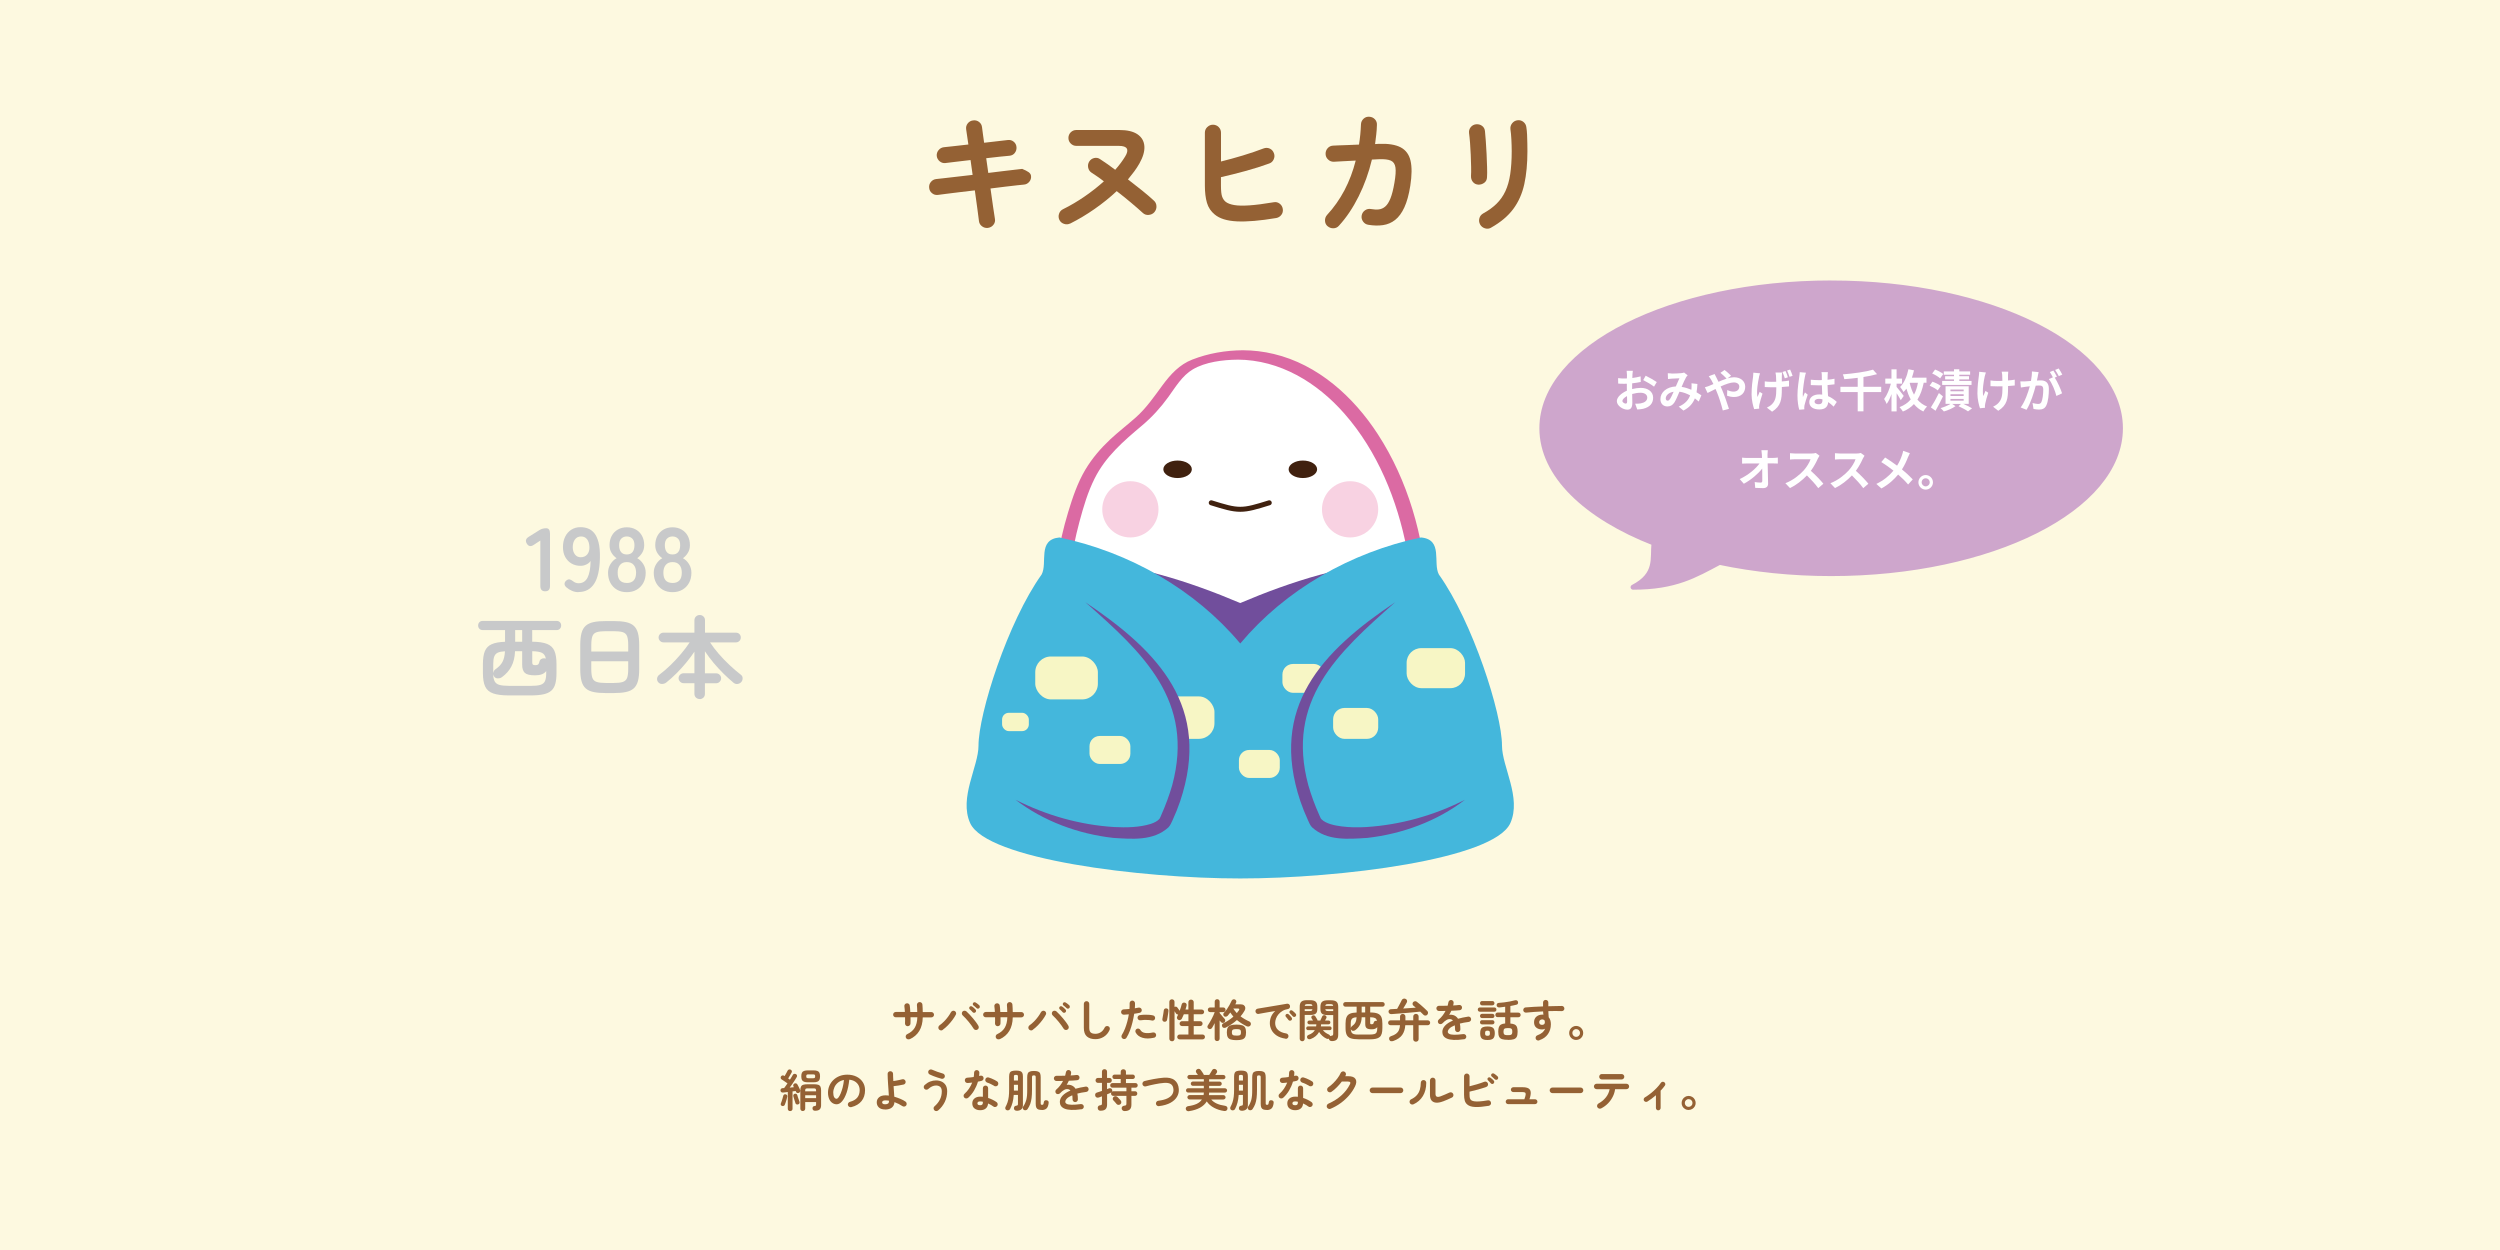 <?xml version="1.0" encoding="UTF-8"?><svg xmlns="http://www.w3.org/2000/svg" viewBox="0 0 600 300"><defs><style>.c{fill:#cea6cc;stroke:#cea6cc;}.c,.d{stroke-linecap:round;stroke-linejoin:round;stroke-width:1.2px;}.d{fill:none;stroke:#40210f;}.e{fill:#f7f6c5;}.e,.f,.g,.h,.i,.j,.k,.l,.m,.n{stroke-width:0px;}.f{fill:#f8d2e2;}.g{fill:#44b7dc;}.h{fill:#714e9c;}.i{fill:#40210f;}.j{fill:#c8c9ca;}.k{fill:#db6aa3;}.l{fill:#946134;}.m{fill:#fdf9e0;}.n{fill:#fff;}</style></defs><g id="a"><rect class="m" width="600" height="300"/></g><g id="b"><path class="c" d="M439.47,67.91c-38.34,0-69.42,15.61-69.42,34.87,0,11.21,10.55,21.18,26.91,27.56-.39,3.75.88,7.52-5.02,10.59,10.19,0,14.9-2.88,20.74-5.97,8.25,1.73,17.3,2.7,26.8,2.7,38.34,0,69.42-15.61,69.42-34.87s-31.08-34.87-69.42-34.87Z"/><path class="l" d="M237.1,54.7c-.52.06-.99-.07-1.42-.39-.43-.32-.67-.74-.73-1.26-.06-.56-.19-1.51-.37-2.85-.19-1.34-.4-2.84-.62-4.51-1.33.15-2.6.3-3.81.45-1.21.16-2.25.29-3.14.39-.88.1-1.52.19-1.92.25-.52.06-.99-.07-1.4-.41-.42-.33-.64-.76-.69-1.28-.06-.54.07-1.01.41-1.42.33-.41.76-.64,1.28-.7.33-.04.94-.11,1.81-.2.87-.09,1.91-.21,3.12-.36,1.21-.15,2.47-.29,3.81-.44l-.5-3.56c-1.37.15-2.62.29-3.73.44-1.11.15-1.88.24-2.29.28-.52.06-.98-.08-1.39-.42-.41-.34-.64-.77-.7-1.29-.04-.52.1-.98.44-1.39.33-.41.76-.64,1.28-.7.33-.04,1.04-.12,2.14-.23s2.33-.25,3.73-.42c-.25-1.62-.43-2.83-.53-3.62-.08-.54.04-1.02.37-1.44s.76-.66,1.28-.72c.54-.08,1.02.04,1.44.36.42.32.66.75.72,1.29.04.4.11.91.2,1.54.09.63.19,1.36.3,2.17,1.23-.15,2.35-.28,3.37-.39,1.02-.11,1.8-.2,2.34-.27.52-.06.98.07,1.39.41.41.33.63.77.67,1.31.04.52-.1.98-.42,1.39-.32.41-.75.63-1.29.67-.52.04-1.28.11-2.28.22-1,.1-2.09.23-3.28.37l.5,3.53c1.27-.17,2.46-.31,3.59-.44,1.12-.12,2.09-.24,2.9-.34.81-.1,1.36-.17,1.65-.19.67.27,1.17.53,1.53.78.35.25.55.55.59.9.06.52-.07.99-.41,1.4s-.76.65-1.28.69c-.31.02-.86.08-1.65.17-.79.09-1.74.2-2.85.33-1.11.12-2.29.27-3.54.44.23,1.69.44,3.19.64,4.51.2,1.32.34,2.24.42,2.76.1.52-.01.99-.34,1.42-.33.43-.77.68-1.31.76Z"/><path class="l" d="M256.85,53.64c-.48.23-.97.26-1.48.09-.51-.17-.88-.48-1.11-.94-.23-.48-.26-.97-.09-1.48.17-.51.49-.88.97-1.11,1.77-.87,3.49-1.89,5.16-3.04,1.67-1.15,3.22-2.37,4.63-3.63-.52-.42-1.04-.8-1.54-1.14s-.98-.66-1.42-.95c-.44-.29-.71-.7-.81-1.22-.1-.52-.02-1,.25-1.44.29-.46.7-.74,1.22-.86.52-.11,1-.02,1.43.3.58.37,1.17.78,1.78,1.2s1.21.87,1.81,1.33c.94-1.06,1.74-2.13,2.4-3.21.5-.81.63-1.44.39-1.87-.24-.44-.88-.66-1.92-.66h-10.2c-.52,0-.97-.19-1.34-.56s-.56-.82-.56-1.34.19-.99.56-1.36c.37-.36.82-.55,1.34-.55h10.3c1.91,0,3.37.34,4.38,1.03,1.01.69,1.56,1.64,1.65,2.85s-.31,2.6-1.2,4.17c-.35.62-.76,1.25-1.23,1.89-.47.63-.97,1.27-1.51,1.92,1.23.94,2.39,1.85,3.48,2.73,1.09.88,1.99,1.66,2.7,2.32.42.35.63.81.66,1.36s-.15,1.03-.5,1.45c-.35.4-.81.61-1.37.66s-1.04-.12-1.43-.5c-.77-.71-1.71-1.52-2.81-2.45-1.1-.93-2.25-1.85-3.43-2.76-1.62,1.52-3.4,2.95-5.32,4.29-1.92,1.34-3.86,2.5-5.82,3.48Z"/><path class="l" d="M306.27,52.33c-3.85.65-6.97.91-9.38.8s-4.2-.67-5.38-1.67c-.89-.73-1.51-1.65-1.84-2.78-.33-1.12-.5-2.51-.5-4.15v-12.67c0-.54.19-1,.58-1.37s.84-.56,1.36-.56,1,.19,1.37.56.56.83.56,1.37v6.9c1.68-.42,3.44-.9,5.26-1.45,1.82-.55,3.46-1.11,4.91-1.67.54-.21,1.05-.2,1.53.02.48.22.81.59,1,1.11.19.48.17.97-.05,1.47-.22.5-.58.83-1.08,1-1.77.65-3.68,1.25-5.73,1.81s-4,1.05-5.85,1.47v2.03c0,1.23.09,2.11.28,2.64.19.53.48.95.87,1.26.46.35,1.13.61,2.03.76.89.16,2.11.18,3.63.08,1.53-.1,3.48-.35,5.85-.75.52-.1.99,0,1.42.33.43.32.68.75.76,1.29.08.52-.03.99-.34,1.4-.31.42-.74.68-1.28.78Z"/><path class="l" d="M318.62,54.3c-.4-.35-.6-.8-.62-1.33s.15-.99.5-1.39c1.62-1.75,3.01-3.72,4.17-5.91,1.15-2.19,2.05-4.57,2.7-7.13-1.17.06-2.25.12-3.26.17-1.01.05-1.67.09-1.98.11-.52.02-.98-.15-1.37-.52-.4-.36-.6-.81-.62-1.33-.02-.54.15-1.01.5-1.4.35-.4.8-.6,1.34-.62.23-.02.67-.04,1.31-.06.64-.02,1.4-.05,2.26-.08s1.73-.07,2.61-.11c.25-1.56.41-3.17.47-4.84.02-.54.23-.99.62-1.36.39-.36.85-.52,1.37-.48.54.02.99.22,1.36.61.36.39.52.85.48,1.39-.02.77-.07,1.53-.16,2.28-.08.75-.18,1.51-.28,2.28l.9-.06c2.27-.08,4.01.2,5.24.84,1.23.65,2.02,1.72,2.37,3.21.35,1.5.33,3.51-.06,6.02-.33,2.12-.81,3.85-1.42,5.18-.61,1.33-1.35,2.33-2.21,3.01-.86.68-1.84,1.09-2.92,1.25-1.08.16-2.26.13-3.53-.08-.52-.08-.94-.34-1.25-.78-.31-.44-.43-.92-.34-1.44.1-.54.37-.96.81-1.26.44-.3.92-.4,1.44-.3.69.12,1.31.16,1.87.09s1.08-.29,1.54-.69c.47-.4.88-1.04,1.25-1.95.36-.9.68-2.15.95-3.73.29-1.64.37-2.88.25-3.7-.12-.82-.49-1.37-1.11-1.64-.61-.27-1.53-.38-2.76-.34-.31,0-.91.03-1.78.09-.75,3.14-1.81,6.08-3.18,8.83s-2.95,5.1-4.74,7.05c-.35.4-.8.6-1.33.61-.53.01-.99-.16-1.39-.51Z"/><path class="l" d="M354.75,44.31c-.52-.04-.94-.26-1.26-.65s-.47-.87-.45-1.44c.04-.54.05-1.26.03-2.17-.02-.9-.05-1.86-.09-2.87-.04-1.01-.1-1.98-.17-2.9-.07-.93-.15-1.68-.23-2.26-.08-.56.04-1.05.37-1.47s.76-.66,1.28-.72c.54-.06,1.02.06,1.44.36.42.3.66.72.72,1.26.06.58.13,1.37.2,2.36.07.99.13,2.03.19,3.14.05,1.1.09,2.16.12,3.17.03,1.01.03,1.83-.02,2.45-.02.56-.25,1-.67,1.31-.43.31-.91.46-1.45.44ZM357.87,54.64c-.46.27-.95.32-1.48.16-.53-.17-.92-.48-1.17-.94-.25-.48-.31-.97-.17-1.47.13-.5.43-.88.89-1.15,1.29-.71,2.37-1.49,3.25-2.36.87-.86,1.58-1.87,2.11-3.01.53-1.14.92-2.5,1.15-4.06s.36-3.4.36-5.52c0-.87-.03-1.81-.08-2.81s-.13-1.82-.23-2.46c-.06-.54.08-1.02.42-1.44.34-.42.77-.66,1.29-.72.54-.06,1.01.07,1.42.41.41.33.64.77.7,1.31.08.5.14,1.1.17,1.79s.05,1.39.06,2.07c0,.69.02,1.3.02,1.84,0,3-.25,5.63-.75,7.91-.5,2.28-1.38,4.26-2.64,5.96-1.26,1.7-3.03,3.19-5.32,4.48Z"/><path class="l" d="M218.31,249.39c-.17.07-.33.08-.51.02s-.3-.17-.38-.34c-.07-.17-.08-.34-.02-.51.06-.18.17-.3.34-.37.81-.38,1.42-.9,1.8-1.54s.59-1.48.62-2.51h-1.64c0,.29.01.56.01.82s0,.49-.02.7c0,.19-.08.34-.22.46s-.3.17-.49.17c-.18-.01-.33-.09-.44-.23-.12-.14-.17-.3-.16-.48.01-.19.02-.42.02-.66s0-.51-.01-.77h-2.21c-.18,0-.33-.06-.46-.18-.13-.12-.19-.27-.19-.45s.06-.33.19-.46.28-.19.46-.19h2.17c-.01-.25-.03-.49-.05-.72-.02-.23-.04-.43-.07-.6-.03-.18,0-.34.11-.49.1-.15.25-.24.43-.26.19-.04.35,0,.5.11.15.11.23.25.25.43.03.2.05.43.08.7.02.26.04.54.05.84h1.67c0-.31-.02-.61-.03-.9-.01-.29-.03-.55-.05-.76-.01-.19.04-.35.16-.49.12-.14.27-.22.45-.23.19-.01.35.04.49.16.14.12.21.27.22.46.02.22.04.49.05.8.01.31.02.64.03.97h2.05c.18,0,.33.06.46.19s.19.28.19.46-.06.33-.19.45c-.13.12-.28.18-.46.18h-2.05c-.02,1.28-.3,2.36-.83,3.25-.53.88-1.31,1.55-2.33,2.01Z"/><path class="l" d="M226.26,247.18c-.15.11-.32.15-.5.11s-.33-.12-.44-.28-.15-.32-.11-.5.12-.33.28-.44c.36-.25.72-.56,1.07-.91s.67-.73.96-1.12c.29-.39.52-.75.69-1.08.09-.17.22-.28.39-.35.17-.06.34-.06.5.02.17.08.28.21.34.38.06.18.05.35-.04.51-.21.4-.48.83-.81,1.27s-.7.88-1.1,1.29c-.4.41-.81.77-1.23,1.07ZM234.58,247.11c-.16.09-.33.12-.51.07s-.32-.15-.41-.31c-.13-.22-.3-.46-.5-.75s-.42-.57-.66-.86-.49-.58-.74-.85-.49-.5-.7-.7c-.14-.12-.21-.28-.22-.46,0-.19.05-.35.17-.49.13-.13.29-.19.47-.19s.34.06.48.18c.24.22.49.48.77.77.27.29.54.59.8.9.26.31.51.62.73.93.22.31.41.58.55.84.09.16.12.33.08.51-.04.18-.15.32-.31.41ZM234.11,242.94c-.09.09-.2.14-.33.14-.13,0-.25-.05-.34-.15-.09-.1-.2-.22-.33-.36-.14-.14-.27-.26-.39-.36-.07-.07-.11-.17-.11-.28,0-.12.03-.22.11-.31.08-.08.18-.12.29-.13.12,0,.22.02.31.09.12.07.25.18.41.31s.29.27.39.39c.09.09.14.2.14.33,0,.13-.05.24-.15.34ZM234.37,241.94c-.09-.09-.21-.21-.36-.33-.15-.13-.28-.24-.41-.33-.07-.06-.12-.15-.13-.27-.01-.12.01-.22.09-.31.07-.09.16-.15.28-.16s.22.01.32.07c.12.07.27.17.43.29.17.12.31.24.42.35.09.09.14.2.15.33,0,.13-.03.24-.11.34-.08.09-.19.15-.32.16s-.25-.03-.35-.12Z"/><path class="l" d="M239.91,249.39c-.17.07-.33.08-.51.02s-.3-.17-.38-.34c-.07-.17-.08-.34-.02-.51.06-.18.17-.3.34-.37.81-.38,1.42-.9,1.8-1.54s.59-1.48.62-2.51h-1.64c0,.29.01.56.01.82s0,.49-.02.7c0,.19-.08.34-.22.46s-.3.17-.49.17c-.18-.01-.33-.09-.44-.23-.12-.14-.17-.3-.16-.48.01-.19.02-.42.02-.66s0-.51-.01-.77h-2.21c-.18,0-.33-.06-.46-.18-.13-.12-.19-.27-.19-.45s.06-.33.19-.46.28-.19.46-.19h2.17c-.01-.25-.03-.49-.05-.72-.02-.23-.04-.43-.07-.6-.03-.18,0-.34.11-.49.1-.15.25-.24.43-.26.19-.04.35,0,.5.11.15.11.23.25.25.43.03.2.05.43.08.7.02.26.04.54.05.84h1.67c0-.31-.02-.61-.03-.9-.01-.29-.03-.55-.05-.76-.01-.19.04-.35.16-.49.12-.14.27-.22.45-.23.19-.01.35.04.49.16.14.12.21.27.22.46.02.22.04.49.05.8.01.31.02.64.03.97h2.05c.18,0,.33.06.46.19s.19.28.19.46-.06.33-.19.45c-.13.12-.28.18-.46.18h-2.05c-.02,1.28-.3,2.36-.83,3.25-.53.88-1.31,1.55-2.33,2.01Z"/><path class="l" d="M247.86,247.18c-.15.11-.32.15-.5.11s-.33-.12-.44-.28-.15-.32-.11-.5.12-.33.28-.44c.36-.25.72-.56,1.07-.91s.67-.73.96-1.12c.29-.39.52-.75.69-1.08.09-.17.22-.28.39-.35.17-.06.34-.06.5.02.17.08.28.21.34.38.06.18.05.35-.04.51-.21.4-.48.83-.81,1.27s-.7.88-1.1,1.29c-.4.41-.81.77-1.23,1.07ZM256.18,247.11c-.16.09-.33.12-.51.07s-.32-.15-.41-.31c-.13-.22-.3-.46-.5-.75s-.42-.57-.66-.86-.49-.58-.74-.85-.49-.5-.7-.7c-.14-.12-.21-.28-.22-.46,0-.19.05-.35.17-.49.13-.13.29-.19.47-.19s.34.06.48.18c.24.22.49.48.77.77.27.29.54.59.8.9.26.31.51.62.73.93.22.31.41.58.55.84.09.16.12.33.08.51-.04.18-.15.32-.31.41ZM255.71,242.94c-.09.09-.2.14-.33.14-.13,0-.25-.05-.34-.15-.09-.1-.2-.22-.33-.36-.14-.14-.27-.26-.39-.36-.07-.07-.11-.17-.11-.28,0-.12.03-.22.11-.31.08-.08.18-.12.29-.13.12,0,.22.02.31.09.12.07.25.18.41.31s.29.27.39.39c.09.09.14.2.14.33,0,.13-.05.24-.15.34ZM255.97,241.94c-.09-.09-.21-.21-.36-.33-.15-.13-.28-.24-.41-.33-.07-.06-.12-.15-.13-.27-.01-.12.01-.22.09-.31.07-.09.16-.15.28-.16s.22.01.32.07c.12.07.27.17.43.29.17.12.31.24.42.35.09.09.14.2.15.33,0,.13-.03.24-.11.34-.08.09-.19.15-.32.16s-.25-.03-.35-.12Z"/><path class="l" d="M262.9,249.4c-.86,0-1.54-.21-2.04-.64s-.74-1.12-.74-2.07v-5.76c0-.18.06-.33.19-.46s.28-.19.46-.19.33.06.46.19.19.28.19.46v5.76c0,.53.12.9.36,1.11.24.21.61.31,1.12.31.45,0,.87-.12,1.26-.36s.71-.62.96-1.14c.08-.17.21-.28.38-.33s.34-.05.5.03c.17.07.28.19.33.37.05.17.04.34-.03.51-.32.71-.78,1.26-1.39,1.64-.61.38-1.28.57-2,.57Z"/><path class="l" d="M269.46,249.28c-.16-.09-.26-.23-.3-.4-.04-.17-.01-.33.08-.49.28-.45.53-.95.75-1.5.22-.55.4-1.12.56-1.71.15-.59.28-1.17.37-1.74-.21.02-.41.04-.61.05-.2.01-.38.03-.56.04-.18,0-.34-.04-.47-.16-.13-.11-.21-.26-.22-.44,0-.18.05-.34.16-.47.12-.13.26-.2.44-.21.21-.01.43-.03.68-.04.24-.01.48-.04.73-.06.02-.24.04-.48.04-.7,0-.22,0-.44,0-.64,0-.18.05-.33.17-.46.12-.13.27-.2.45-.21.18,0,.33.05.46.17.13.12.2.27.21.45,0,.18,0,.37,0,.58,0,.21-.02.42-.04.65.32-.06.62-.11.88-.16.17-.04.33,0,.49.09.15.09.24.23.28.4.04.18,0,.34-.09.49-.1.14-.23.23-.41.27-.18.04-.38.07-.6.11-.22.04-.45.07-.7.11-.1.66-.24,1.33-.41,2.04-.17.7-.38,1.38-.62,2.02s-.52,1.21-.83,1.71c-.09.15-.23.25-.4.29-.17.04-.33.02-.49-.08ZM276.97,249.05c-1.07.24-1.99.25-2.76.02-.77-.23-1.32-.65-1.65-1.27-.08-.16-.1-.32-.05-.49.05-.17.15-.3.31-.38.16-.09.32-.1.49-.05.17.05.3.16.38.31.22.38.58.62,1.09.71.51.09,1.15.06,1.91-.11.18-.04.34,0,.49.09s.24.23.28.41c.04.18,0,.34-.09.49-.1.15-.23.24-.41.28ZM276.44,244.92c-.25-.06-.52-.1-.84-.12-.31-.02-.63-.03-.95-.02-.32.01-.62.04-.9.09-.17.03-.33,0-.47-.1-.14-.1-.23-.23-.26-.39-.04-.17,0-.33.09-.48.1-.15.23-.24.4-.26.34-.06.7-.09,1.08-.11.38-.01.75,0,1.13.02.37.03.72.07,1.03.15.17.04.3.13.39.28.09.15.11.31.07.49-.04.17-.13.29-.28.38-.15.09-.31.12-.49.08Z"/><path class="l" d="M279.4,245.22c-.17-.04-.29-.11-.36-.24-.07-.12-.09-.26-.07-.41.03-.15.07-.36.11-.63.05-.27.09-.54.14-.81.04-.27.07-.49.09-.65.02-.17.1-.29.22-.38.13-.09.28-.12.45-.09.15.03.27.1.35.2.08.1.11.24.1.42-.02.2-.05.44-.09.72-.04.28-.08.55-.13.81s-.09.48-.12.64c-.03.14-.11.26-.25.34-.14.08-.28.11-.43.08ZM281.26,249.9c-.17,0-.32-.06-.44-.17-.12-.12-.18-.27-.18-.45v-8.83c0-.19.06-.34.18-.45.12-.12.27-.17.44-.17s.32.06.44.17.18.27.18.45v1.21c.11-.06.23-.09.36-.06.13.02.23.08.31.18.07.09.17.23.29.4s.21.31.28.4c.11-.28.21-.55.29-.82.09-.26.15-.48.18-.66.04-.19.14-.32.28-.41.14-.08.31-.1.49-.05.16.04.28.13.36.25s.1.27.06.45c-.04.15-.08.31-.12.46-.04.16-.09.32-.15.49h.7v-1.76c0-.19.06-.35.19-.46s.28-.17.45-.17.32.06.45.17.19.27.19.46v1.76h1.92c.16,0,.29.06.41.17.11.11.17.25.17.4s-.06.29-.17.4c-.11.11-.25.16-.41.16h-1.92v1.66h1.54c.17,0,.3.06.42.17.11.11.17.25.17.42s-.06.29-.17.41c-.11.11-.25.17-.42.17h-1.54v2.03h2.12c.16,0,.29.06.41.17.12.11.17.25.17.42s-.06.3-.17.41c-.12.11-.25.17-.41.17h-5.5c-.16,0-.3-.06-.41-.17-.12-.12-.17-.25-.17-.41s.06-.3.17-.42c.11-.11.25-.17.41-.17h2.11v-2.03h-1.54c-.16,0-.29-.06-.41-.17-.12-.11-.17-.25-.17-.41s.06-.3.17-.42c.12-.11.25-.17.41-.17h1.54v-1.66h-1.1c-.17.42-.32.76-.47,1.04-.08.15-.2.26-.37.33-.17.07-.34.06-.51-.04-.14-.08-.24-.2-.29-.35s-.03-.3.05-.45c.04-.06.07-.14.11-.22.04-.08.08-.17.12-.26-.09,0-.19,0-.28-.04-.09-.04-.17-.1-.23-.19-.04-.06-.09-.14-.16-.24s-.13-.21-.2-.31v6.6c0,.19-.06.34-.18.45-.12.11-.27.17-.44.17Z"/><path class="l" d="M292.11,249.86c-.17,0-.3-.05-.42-.16s-.17-.25-.17-.43v-3.72c-.12.22-.23.43-.33.63s-.21.36-.3.51-.22.24-.38.28c-.16.04-.32.02-.46-.08-.14-.08-.22-.2-.26-.36-.04-.16,0-.3.09-.43.14-.19.28-.43.44-.7.16-.27.32-.56.48-.86s.3-.59.43-.88c.13-.28.23-.53.3-.75h-1.09c-.17,0-.31-.06-.41-.17-.1-.11-.15-.24-.15-.39s.05-.29.15-.4c.1-.11.24-.16.41-.16h1.09v-1.38c0-.19.06-.33.17-.44s.25-.16.42-.16.31.05.42.16.17.25.17.44v1.38h.86c.17,0,.31.05.41.16.1.11.15.24.15.4s-.05.28-.15.39c-.1.11-.24.17-.41.17h-.86v.21c.1.12.22.27.37.45.14.18.29.35.44.52.15.17.27.3.36.4.12.12.18.26.18.43,0,.17-.07.31-.19.43-.12.12-.27.17-.43.15-.17-.01-.3-.08-.41-.21-.04-.05-.09-.11-.15-.18-.05-.07-.11-.14-.17-.21v4.36c0,.18-.06.32-.17.43s-.25.16-.42.16ZM294.21,246.62c-.17.08-.33.1-.5.07-.17-.03-.3-.13-.38-.3-.07-.14-.08-.29-.04-.45s.15-.27.3-.34c.42-.2.84-.44,1.26-.72.42-.28.81-.57,1.17-.89-.14-.16-.27-.32-.39-.48-.12-.16-.24-.33-.36-.51-.2.29-.41.55-.62.78-.12.12-.26.2-.43.22s-.32-.01-.44-.11c-.12-.1-.18-.23-.19-.4-.01-.17.04-.31.15-.42.24-.23.47-.51.7-.84.23-.33.44-.67.64-1.03.2-.36.37-.69.5-1,.07-.16.18-.27.33-.33.15-.06.31-.06.46,0,.16.06.26.18.32.33.05.16.04.31-.03.45-.03.06-.06.12-.09.19-.03.07-.07.14-.1.2h1.3c.33,0,.59.08.78.23.19.15.3.35.32.58.03.23-.03.48-.18.73-.14.25-.29.48-.45.7s-.33.44-.51.65c.33.25.68.47,1.04.68.36.21.73.4,1.1.56.15.07.25.19.31.36.06.17.05.34-.03.5-.09.18-.24.29-.43.33-.19.04-.38.01-.57-.08-.4-.2-.79-.42-1.18-.67s-.76-.51-1.11-.8c-.38.35-.8.67-1.24.97-.45.3-.92.57-1.41.83ZM296.75,249.64c-.58,0-1.04-.06-1.38-.17-.34-.11-.58-.3-.72-.57-.14-.27-.21-.65-.21-1.13s.07-.86.21-1.13c.14-.27.38-.46.72-.57.34-.11.8-.17,1.38-.17s1.04.06,1.38.17c.33.11.57.3.71.57.14.27.21.65.21,1.13s-.07.86-.21,1.13c-.14.27-.38.46-.71.57-.33.11-.79.17-1.38.17ZM296.75,248.55c.3,0,.53-.02.69-.06.15-.04.26-.12.31-.23.05-.12.08-.28.08-.5s-.03-.37-.08-.48c-.05-.11-.16-.18-.31-.23-.16-.04-.38-.06-.69-.06s-.53.02-.69.06c-.15.04-.26.12-.32.23-.06.11-.09.26-.09.46,0,.22.03.38.09.5.06.12.16.19.32.24.16.04.38.06.69.06ZM296.84,243.15c.19-.23.36-.45.5-.67.18-.29.1-.43-.25-.43h-1.1c.25.4.53.76.85,1.1Z"/><path class="l" d="M308.52,249.28c-.85-.12-1.55-.37-2.11-.74-.55-.37-.97-.82-1.24-1.34-.27-.53-.41-1.07-.41-1.64s.11-1.11.33-1.61c.22-.5.55-.93.97-1.3-.43.06-.89.14-1.38.22-.49.08-.96.17-1.42.25-.46.08-.86.16-1.21.22-.18.03-.34-.01-.48-.12-.14-.11-.22-.25-.25-.42-.03-.18,0-.34.11-.48.1-.14.25-.22.43-.25.23-.04.53-.08.89-.15s.76-.13,1.21-.2.9-.15,1.37-.23c.47-.08.93-.16,1.38-.23.45-.08.86-.15,1.24-.21.37-.06.68-.12.92-.16.17-.03.32,0,.47.11.15.1.24.23.26.4.04.17,0,.33-.08.49-.09.15-.22.24-.39.27-.5.08-.95.23-1.33.46-.38.23-.7.5-.97.82s-.46.66-.59,1.02c-.13.36-.2.71-.2,1.05,0,.7.24,1.26.71,1.69.48.43,1.12.7,1.94.82.17.03.31.12.42.26s.15.3.12.48c-.02.18-.1.32-.25.43-.14.11-.3.15-.47.12ZM309.89,244.87c-.09.08-.21.11-.34.1-.13-.01-.24-.08-.32-.18-.08-.1-.18-.23-.3-.38s-.23-.29-.33-.4c-.06-.08-.1-.17-.09-.29,0-.11.05-.21.15-.29.09-.08.19-.12.3-.11.11,0,.21.05.31.12.11.09.23.22.37.37.14.15.26.29.35.41.08.1.11.22.09.35-.02.13-.08.23-.18.31ZM310.93,243.94c-.09.09-.21.14-.34.13-.13,0-.24-.06-.33-.16-.09-.1-.2-.22-.33-.37-.13-.14-.25-.27-.36-.38-.07-.07-.11-.17-.11-.28,0-.12.04-.22.12-.3.08-.08.18-.12.29-.12.12,0,.22.03.31.1.12.08.25.19.4.33.15.14.28.27.38.39.09.09.13.2.12.33,0,.13-.06.24-.15.33Z"/><path class="l" d="M312.54,249.9c-.17,0-.31-.06-.43-.17-.12-.11-.18-.26-.18-.44v-7.67c0-.58.13-.98.4-1.22.27-.24.71-.36,1.32-.36h.78c.62,0,1.06.12,1.33.36.27.24.4.64.4,1.22v.49c0,.58-.13.97-.4,1.17s-.71.31-1.33.31h-1.3v5.7c0,.18-.06.33-.17.44-.12.11-.26.17-.42.17ZM313.13,242.65h1.18c.24,0,.41-.03.5-.09.1-.06.15-.18.17-.36h-1.85v.45ZM313.14,241.41h1.84c-.02-.17-.08-.29-.18-.34-.1-.05-.26-.08-.49-.08h-.5c-.23,0-.39.03-.49.08-.1.05-.16.17-.18.34ZM319.59,249.85c-.19,0-.35-.05-.46-.16s-.18-.24-.21-.4c-.19.08-.38.07-.57-.02-.39-.19-.73-.42-1.03-.7s-.54-.58-.74-.9c-.42.78-1.09,1.34-2.02,1.7-.18.06-.35.07-.51.02s-.27-.15-.33-.31c-.06-.16-.05-.3.01-.43.06-.13.18-.22.33-.28.71-.25,1.21-.63,1.5-1.13h-1.61c-.14,0-.25-.04-.33-.13-.09-.09-.13-.2-.13-.32s.04-.23.13-.32c.09-.09.2-.14.33-.14h1.92c.01-.08.03-.16.03-.24,0-.08.01-.17.02-.25h-1.68c-.14,0-.25-.05-.33-.14-.09-.09-.13-.2-.13-.32s.04-.23.13-.32c.09-.09.2-.14.33-.14h.88c-.06-.09-.12-.18-.17-.27l-.17-.26c-.07-.1-.08-.22-.05-.35.03-.13.11-.23.25-.3.12-.06.24-.08.38-.05.14.03.25.1.32.23.08.14.16.27.24.39.08.13.16.26.24.42.04.07.05.14.05.19h.69c0-.06.01-.11.04-.16.06-.1.12-.23.19-.38s.13-.29.18-.42c.06-.14.17-.24.31-.29.14-.05.29-.05.42.01.13.05.22.14.29.27.06.13.06.26,0,.38-.09.19-.2.39-.32.59h.82c.14,0,.26.05.34.14.08.09.12.2.12.32s-.04.23-.12.32c-.08.09-.2.14-.34.14h-1.77c0,.09-.01.17-.02.25,0,.08-.01.16-.03.24h2.11c.14,0,.26.05.34.14.08.09.12.2.12.32s-.04.23-.12.32c-.08.09-.2.13-.34.13h-1.62c.17.22.37.41.6.58.23.17.51.33.84.47.16.07.25.19.29.37.07-.03.14-.05.24-.06.22-.04.36-.09.42-.16.05-.07.08-.21.08-.4v-4.42h-1.34c-.62,0-1.06-.1-1.33-.31-.27-.21-.4-.6-.4-1.17v-.49c0-.58.13-.98.4-1.22.27-.24.71-.36,1.33-.36h.81c.62,0,1.06.12,1.33.36.27.24.4.64.4,1.22v6.69c0,.54-.12.93-.37,1.17-.25.24-.65.36-1.2.36ZM318.08,241.41h1.88c-.02-.17-.08-.29-.18-.34-.1-.05-.26-.08-.49-.08h-.54c-.23,0-.39.03-.49.08-.1.05-.16.17-.18.34ZM318.75,242.65h1.22v-.45h-1.89c.01.18.07.3.17.36.1.06.26.09.5.09Z"/><path class="l" d="M326.05,249.43c-.8,0-1.42-.08-1.88-.24-.45-.16-.77-.43-.96-.82s-.28-.93-.28-1.63v-1.08c0-.65.08-1.16.24-1.54.16-.38.43-.66.82-.83s.92-.27,1.6-.29v-1.4h-2.68c-.17,0-.3-.05-.4-.16s-.15-.24-.15-.39.05-.29.15-.39c.1-.1.23-.16.4-.16h8.87c.17,0,.3.05.4.16.1.1.15.24.15.39s-.05.28-.15.39-.23.16-.4.16h-2.93v1.39c.76,0,1.36.09,1.78.26s.72.44.89.83.25.92.25,1.59v1.08c0,.53-.05.96-.15,1.31-.1.35-.26.62-.49.82-.23.2-.54.35-.94.43-.4.09-.9.13-1.51.13h-2.64ZM326.03,248.29h2.68c.5,0,.88-.04,1.14-.12.26-.08.44-.23.54-.45.1-.22.15-.53.15-.95v-.25c-.14.18-.32.31-.54.39-.22.08-.49.12-.81.12-.59,0-.99-.1-1.21-.29s-.32-.52-.32-.98v-1.62h-.85c-.03.72-.17,1.33-.44,1.83-.26.5-.64.93-1.13,1.28-.15.11-.32.16-.52.15-.19,0-.34-.09-.44-.26-.02-.04-.04-.07-.05-.11s-.02-.08-.04-.12c.01.37.08.66.18.86.11.2.29.34.56.42.26.08.63.11,1.11.11ZM324.18,246.75c.01-.09.04-.17.09-.25.04-.08.11-.15.19-.21.38-.26.66-.55.83-.88.17-.32.27-.75.3-1.26-.37.01-.65.07-.86.17s-.35.25-.43.46c-.08.21-.12.51-.12.88v1.09ZM326.8,242.99h.84v-1.39h-.84v1.39ZM329.24,245.81c.15,0,.26-.03.32-.09.06-.06.12-.19.16-.37.04-.14.13-.25.28-.31.15-.06.31-.07.46-.02h.01c-.07-.34-.22-.57-.46-.69-.25-.12-.63-.19-1.17-.19v1.33c0,.14.02.23.07.28s.15.07.32.07Z"/><path class="l" d="M339.82,250.01c-.18,0-.33-.06-.46-.17s-.19-.27-.19-.46v-3.33h-1.9c-.06.94-.31,1.72-.75,2.34-.44.62-1.15,1.1-2.11,1.44-.22.07-.41.09-.58.06-.17-.03-.3-.15-.39-.34-.07-.16-.08-.32-.02-.5s.2-.29.43-.37c.5-.16.9-.35,1.2-.58.3-.23.53-.51.68-.85.15-.33.24-.74.27-1.2h-2.26c-.17,0-.31-.06-.42-.17-.12-.11-.17-.25-.17-.41s.06-.31.17-.42c.12-.11.26-.17.42-.17h2.27v-.89c0-.19.06-.35.19-.47.13-.12.28-.18.46-.18s.32.06.45.18c.13.12.19.28.19.47v.89h1.88v-.91c0-.19.06-.34.19-.46.13-.12.28-.18.46-.18s.32.06.45.18c.13.12.19.27.19.46v.91h2.18c.17,0,.31.06.42.17.12.12.17.26.17.42s-.06.3-.17.41c-.12.12-.25.17-.42.17h-2.18v3.33c0,.19-.06.35-.19.46s-.28.17-.45.17ZM342.54,243.56c-.13.12-.28.18-.46.18s-.33-.06-.45-.19c-.11-.11-.23-.23-.36-.36-.13-.13-.27-.26-.42-.4-.46.05-.99.1-1.6.16-.61.06-1.23.11-1.88.17-.65.05-1.27.1-1.87.15s-1.12.09-1.57.12c-.18,0-.33-.04-.46-.14-.13-.1-.2-.24-.22-.42-.01-.17.03-.31.14-.43.11-.12.25-.19.43-.19.21-.01.44-.03.7-.04.26-.01.52-.03.79-.04.11-.19.24-.42.38-.69.15-.27.29-.53.42-.79.13-.26.23-.46.3-.6.09-.18.22-.3.41-.36.19-.06.38-.04.56.06.17.09.27.21.31.38.04.17.02.33-.07.49-.1.18-.23.4-.39.67-.16.27-.31.52-.46.76.53-.04,1.05-.07,1.57-.11.52-.04,1.01-.07,1.45-.1-.1-.09-.2-.17-.29-.25-.09-.08-.18-.15-.27-.22-.13-.1-.2-.24-.22-.4-.01-.17.03-.31.13-.44.11-.12.25-.2.41-.23.17-.03.32,0,.46.11.27.19.56.43.89.71.32.28.63.55.93.83.3.27.54.51.73.7.13.14.19.29.17.47-.01.18-.09.33-.22.45Z"/><path class="l" d="M351.33,249.42c-.96.14-1.78.19-2.44.16s-1.19-.13-1.59-.3c-.4-.17-.69-.39-.87-.66-.18-.28-.27-.59-.27-.95,0-.54.22-1.04.65-1.51.44-.47,1.07-.88,1.9-1.23-.12-.14-.26-.24-.42-.29-.36-.11-.71-.07-1.06.12-.35.19-.69.46-1.02.82-.12.13-.28.2-.48.21-.2.01-.36-.05-.48-.18-.12-.14-.17-.3-.16-.48.01-.18.08-.33.22-.44.35-.3.66-.63.93-.98.27-.35.5-.72.69-1.09-.31,0-.6.01-.87.02-.27,0-.5,0-.7,0-.18,0-.33-.06-.45-.19-.12-.13-.18-.28-.18-.46,0-.18.08-.33.21-.44.13-.12.28-.17.46-.16.25,0,.56,0,.91,0,.36,0,.73,0,1.12-.02.04-.14.07-.27.1-.4.03-.13.05-.26.08-.39.03-.18.11-.33.24-.44.13-.11.29-.16.46-.14s.32.1.43.24c.11.14.15.29.13.48,0,.09-.02.19-.04.29-.02.1-.05.2-.08.3.27-.01.53-.03.77-.05.24-.02.45-.04.64-.07.18-.02.34.02.48.12.14.1.22.25.24.43.02.18-.02.34-.13.48-.11.14-.25.21-.43.23-.27.03-.57.05-.92.08-.35.02-.71.04-1.08.05-.16.35-.33.68-.52.99.17-.04.34-.05.5-.04s.31.04.45.08c.22.06.43.16.63.3.21.14.39.34.55.59.35-.1.73-.19,1.13-.28.4-.09.82-.16,1.27-.23.17-.03.33,0,.48.11.14.1.23.25.25.43.03.18-.01.34-.12.48-.11.14-.25.22-.43.25-.42.05-.8.11-1.16.18-.35.07-.68.14-.98.22.04.19.07.41.09.64s.03.48.03.75c0,.18-.06.33-.19.46s-.28.19-.46.19-.33-.06-.45-.19c-.12-.13-.18-.28-.18-.46,0-.37-.02-.69-.07-.98-.59.25-1.02.51-1.28.78s-.39.55-.39.8c0,.19.12.35.35.48s.62.19,1.16.21c.54.01,1.28-.04,2.21-.16.17-.02.33.02.47.12.14.1.23.25.25.43.02.17-.02.33-.13.46-.11.14-.25.22-.42.25Z"/><path class="l" d="M355.17,242.81c-.16,0-.28-.05-.37-.15-.09-.1-.13-.22-.13-.36s.04-.26.13-.36c.09-.1.21-.15.37-.15h3.48c.15,0,.27.05.36.15.09.1.13.22.13.36s-.04.26-.13.36c-.09.1-.21.15-.36.15h-3.48ZM355.69,244.34c-.15,0-.27-.05-.36-.15-.09-.1-.13-.22-.13-.36,0-.14.04-.26.13-.36s.21-.15.36-.15h2.47c.16,0,.28.05.37.15.09.1.14.22.14.36s-.04.26-.14.36c-.09.1-.21.15-.37.15h-2.47ZM355.69,245.85c-.15,0-.27-.05-.36-.15-.09-.1-.13-.21-.13-.35,0-.14.04-.26.13-.36s.21-.15.36-.15h2.47c.16,0,.28.05.37.15.09.1.14.22.14.36s-.04.25-.14.35c-.09.1-.21.15-.37.15h-2.47ZM355.71,241.29c-.16,0-.28-.05-.37-.15-.09-.1-.13-.22-.13-.37s.04-.27.13-.37c.09-.1.21-.15.37-.15h2.44c.17,0,.29.05.38.15.09.1.14.22.14.37s-.04.27-.14.37c-.09.1-.22.15-.38.15h-2.44ZM357,249.6c-.67,0-1.13-.12-1.38-.37s-.38-.66-.38-1.25c0-.4.05-.72.16-.96.11-.24.29-.41.54-.51.26-.1.61-.16,1.05-.16.66,0,1.12.12,1.38.37.25.24.38.67.38,1.26s-.13,1-.38,1.25c-.26.25-.71.37-1.38.37ZM357,248.59c.22,0,.38-.04.46-.12.08-.08.12-.25.12-.49s-.04-.42-.12-.5c-.08-.08-.24-.12-.46-.12s-.38.04-.46.12c-.08.08-.12.25-.12.5s.04.41.12.49c.08.08.24.12.46.12ZM361.89,249.56c-.58,0-1.04-.05-1.38-.16-.34-.11-.58-.3-.72-.59-.14-.28-.21-.69-.21-1.23,0-.46.05-.83.16-1.1s.28-.47.52-.6.57-.22.98-.25v-1.51h-1.8c-.17,0-.3-.05-.4-.16-.1-.11-.15-.24-.15-.39s.05-.29.15-.4c.1-.11.23-.16.4-.16h1.8v-1.39c-.24.03-.47.06-.7.09s-.45.05-.66.08c-.2.01-.36-.03-.48-.12-.12-.09-.19-.22-.21-.38-.01-.15.03-.29.12-.41.1-.12.24-.19.42-.19.39-.02.81-.06,1.27-.12s.9-.13,1.34-.21.82-.17,1.14-.26c.21-.06.39-.07.54-.01s.25.17.29.33c.05.17.04.33-.02.46-.06.13-.18.22-.34.25-.21.05-.44.1-.69.16-.25.05-.51.1-.77.15v1.59h1.91c.17,0,.3.05.4.16s.15.24.15.4-.05.28-.15.39c-.1.11-.23.16-.4.16h-1.91v1.51c.44.03.78.11,1.04.24.25.13.43.33.54.6.11.27.16.64.16,1.11,0,.53-.07.94-.21,1.23-.14.28-.38.48-.72.59-.34.11-.8.16-1.39.16ZM361.89,248.44c.29,0,.51-.02.66-.06.15-.04.26-.13.31-.25.06-.12.09-.3.09-.54s-.03-.42-.09-.54c-.06-.12-.16-.21-.31-.25-.15-.04-.37-.06-.66-.06-.42,0-.71.06-.84.17-.14.11-.21.33-.21.66,0,.24.03.43.09.56s.16.21.31.25c.15.04.37.06.65.06Z"/><path class="l" d="M369.46,249.69c-.17.05-.34.05-.5,0-.16-.05-.28-.16-.36-.32-.07-.17-.08-.33-.02-.51s.17-.29.33-.36c.55-.21.97-.44,1.27-.7.3-.26.51-.56.64-.9-.25.12-.49.17-.72.17-.57,0-1.03-.15-1.39-.44-.36-.29-.54-.72-.54-1.29s.19-1.02.56-1.34c.37-.32.85-.49,1.41-.49.05,0,.1,0,.14,0,.04,0,.09,0,.14.02-.02-.12-.04-.25-.05-.38-.01-.13-.02-.27-.03-.41-.72.03-1.43.07-2.12.12-.69.05-1.34.11-1.94.17-.17.01-.33-.03-.46-.13s-.22-.24-.24-.42c-.01-.18.03-.34.14-.48.11-.14.25-.21.42-.22.61-.05,1.28-.1,2-.14.72-.04,1.45-.07,2.19-.1v-.93c0-.18.06-.33.18-.45.12-.12.27-.18.45-.18s.34.06.46.18c.12.12.18.27.18.45v.89c.6-.01,1.17-.03,1.72-.04.55-.01,1.05-.02,1.51-.03.18,0,.33.06.45.19.12.13.17.28.17.45,0,.18-.07.33-.2.44s-.28.17-.46.16c-.92-.04-1.98-.04-3.19,0,0,.25.02.5.04.76s.03.49.05.72c.35.41.52.97.52,1.67,0,.9-.24,1.69-.71,2.37-.47.68-1.16,1.16-2.06,1.46ZM370.1,245.97c.21,0,.37-.06.49-.17.12-.1.18-.26.18-.46,0-.06,0-.12-.02-.19-.01-.07-.02-.14-.04-.22-.15-.18-.35-.27-.59-.27-.2,0-.37.06-.51.18s-.21.28-.21.49.07.37.2.48c.13.11.3.16.5.16Z"/><path class="l" d="M378.28,249.6c-.31,0-.59-.08-.85-.23-.26-.15-.46-.35-.61-.61s-.22-.53-.22-.84.08-.6.23-.86c.15-.26.35-.46.61-.61.25-.15.53-.23.84-.23s.59.08.85.23c.25.15.46.35.61.61.15.26.23.54.23.86s-.08.59-.23.84-.35.45-.61.6c-.25.15-.54.23-.85.23ZM378.28,248.84c.26,0,.48-.09.66-.28.18-.18.27-.4.27-.65s-.09-.47-.27-.65c-.18-.18-.4-.27-.66-.27s-.47.09-.65.27c-.18.18-.27.4-.27.65s.09.46.26.65c.18.19.39.28.65.28Z"/><path class="l" d="M189.62,266.66c-.16,0-.29-.05-.39-.15-.1-.1-.16-.23-.16-.4v-4.03c-.22.03-.43.05-.63.08-.2.02-.37.04-.51.05-.17.02-.32-.02-.43-.11s-.18-.22-.19-.37c0-.15.03-.28.12-.39.09-.11.22-.17.38-.18.06,0,.12-.01.18-.01s.13,0,.2-.01c.12-.14.24-.31.38-.51s.28-.41.43-.62c-.12-.09-.27-.19-.45-.31-.18-.12-.36-.24-.53-.36s-.31-.21-.42-.27c-.12-.08-.2-.19-.23-.32s-.01-.27.06-.39c.08-.13.19-.21.33-.25.14-.04.28-.01.4.06.02,0,.04.02.07.04.03.02.05.03.08.05.07-.13.16-.28.25-.44.09-.17.18-.33.27-.48.09-.15.15-.28.18-.36.07-.14.17-.24.31-.29.14-.05.28-.04.42.02.14.06.24.17.29.3s.03.27-.04.39c-.06.11-.14.25-.24.43-.1.18-.21.35-.31.53-.11.18-.2.33-.28.47.08.06.16.11.23.16.08.05.14.09.2.13.14-.22.28-.43.39-.63.12-.2.22-.37.3-.51.08-.14.19-.22.32-.25.13-.03.27-.01.41.05.14.06.23.17.27.32.04.15.01.29-.07.41-.13.22-.29.48-.47.77-.19.29-.39.59-.59.89-.21.3-.41.59-.62.86.18-.01.35-.03.52-.05.17-.02.33-.03.48-.05l-.12-.24c-.06-.12-.06-.25,0-.37.05-.13.15-.22.28-.28.14-.06.28-.06.41-.01.13.05.22.14.29.26.06.1.13.23.21.39.08.16.16.32.24.49.08.16.14.3.18.42.06.14.06.28,0,.42s-.16.23-.31.29c-.14.06-.28.06-.42,0-.13-.05-.22-.15-.26-.28,0-.03-.02-.06-.03-.09s-.03-.06-.04-.09c-.11.01-.23.03-.35.05s-.26.03-.4.05v4.17c0,.17-.05.31-.16.4-.1.1-.24.15-.39.15ZM187.71,265.44c-.13-.04-.23-.12-.29-.24-.07-.12-.07-.24-.02-.37.07-.15.13-.34.21-.56.07-.22.14-.45.21-.68.07-.23.12-.43.16-.6.04-.14.11-.25.21-.31.1-.06.23-.08.36-.05.14.03.25.09.32.19.07.1.09.23.07.38-.04.19-.09.4-.15.63s-.13.46-.21.69c-.08.23-.15.42-.21.58-.05.14-.14.24-.26.3-.12.06-.25.07-.39.04ZM191.56,265.05c-.13.05-.26.05-.39,0-.13-.05-.22-.14-.26-.28-.04-.14-.1-.32-.17-.53-.07-.21-.13-.42-.2-.64-.07-.21-.12-.39-.15-.53-.03-.13,0-.25.06-.36.07-.11.17-.18.31-.21.14-.04.26-.02.37.04.11.06.18.16.22.29s.09.29.15.49c.06.2.13.4.2.59.07.2.12.36.17.49.05.14.05.27,0,.39-.05.12-.15.21-.3.26ZM192.66,266.65c-.16,0-.29-.05-.41-.16s-.17-.25-.17-.43v-4.34c0-.4.05-.71.16-.93s.29-.37.55-.45c.26-.08.61-.12,1.06-.12h1.43c.45,0,.81.04,1.07.12.26.08.44.23.55.45.11.22.16.53.16.93v3.55c0,.43-.11.76-.33.98-.22.22-.59.33-1.11.33-.37,0-.58-.17-.62-.52-.01-.16.02-.3.09-.41.08-.12.19-.18.35-.19.17-.02.29-.06.34-.1s.08-.15.08-.31v-.56h-2.61v1.57c0,.18-.06.32-.17.43-.12.1-.26.16-.42.16ZM193.96,259.75c-.42,0-.75-.04-.99-.13-.24-.09-.41-.24-.51-.45-.1-.21-.15-.5-.15-.86s.05-.64.15-.85c.1-.21.27-.36.51-.44.24-.09.57-.13.99-.13h1.2c.42,0,.76.04.99.13.24.09.41.23.51.44.1.21.15.49.15.85s-.05.65-.15.86-.27.36-.51.45c-.24.09-.57.13-.99.13h-1.2ZM193.25,261.92h2.61v-.16c0-.23-.04-.38-.12-.45-.08-.07-.25-.1-.5-.1h-1.38c-.25,0-.42.03-.5.1-.08.07-.12.22-.12.45v.16ZM193.25,263.55h2.61v-.69h-2.61v.69ZM194.04,258.78h1.06c.23,0,.38-.03.44-.1.06-.06.1-.19.1-.37s-.03-.29-.1-.36-.21-.1-.44-.1h-1.06c-.23,0-.38.03-.44.1-.06.07-.1.19-.1.36s.03.3.1.37c.07.06.21.1.44.1Z"/><path class="l" d="M204.31,265.71c-.18.04-.35.02-.51-.08s-.26-.23-.3-.4c-.04-.17-.02-.34.08-.49s.23-.25.4-.3c.8-.21,1.39-.55,1.77-1.02.38-.47.57-1.06.57-1.78,0-.45-.1-.86-.3-1.22-.2-.36-.49-.65-.86-.88s-.82-.36-1.33-.41c-.13,1.21-.35,2.26-.65,3.14-.31.88-.67,1.56-1.08,2.04-.41.48-.85.72-1.3.72-.38,0-.73-.11-1.05-.33-.32-.22-.57-.54-.75-.96s-.28-.92-.28-1.5.11-1.16.34-1.68c.23-.52.55-.98.97-1.38.42-.4.91-.71,1.47-.93s1.19-.33,1.86-.33c.82,0,1.55.16,2.19.47.64.31,1.14.75,1.51,1.31s.55,1.21.55,1.95c0,1.04-.28,1.91-.84,2.61-.56.69-1.37,1.18-2.45,1.45ZM200.79,263.71c.13,0,.28-.11.45-.33.17-.22.34-.53.51-.93s.33-.88.48-1.43c.14-.55.25-1.16.32-1.83-.56.11-1.03.31-1.41.62-.38.31-.67.67-.86,1.09s-.3.86-.3,1.32c0,.49.08.86.23,1.11.15.25.35.38.59.38Z"/><path class="l" d="M212.38,266.27c-.63,0-1.11-.16-1.45-.48-.34-.32-.51-.73-.51-1.23s.18-.88.54-1.2.88-.48,1.58-.48c.12,0,.25,0,.38.02s.26.02.4.04c-.02-.4-.05-.84-.08-1.31s-.06-.95-.1-1.43c-.03-.48-.06-.93-.08-1.36-.02-.43-.03-.8-.03-1.12,0-.18.06-.33.19-.45s.28-.18.46-.18.33.06.46.18.19.27.19.45c0,.21,0,.46.02.76.01.3.03.62.05.97.21-.03.44-.07.7-.11s.51-.1.76-.15.48-.11.67-.16c.18-.05.35-.03.5.06.15.09.25.23.3.4.05.17.03.34-.06.5s-.22.26-.41.3c-.35.08-.75.15-1.19.23-.44.07-.84.13-1.21.16.03.45.06.89.09,1.33.03.44.05.84.08,1.2.49.14.97.31,1.45.51.48.2.89.42,1.25.67.14.1.23.24.26.42.03.18,0,.35-.1.5-.1.14-.24.23-.42.26-.18.03-.34,0-.49-.1-.56-.38-1.2-.7-1.91-.96-.03.55-.24.98-.62,1.3-.39.32-.94.48-1.66.48ZM212.38,265.03c.33,0,.58-.06.74-.17.16-.11.24-.3.24-.55v-.14c-.14-.03-.29-.05-.43-.06-.14-.01-.29-.02-.43-.02-.27,0-.47.04-.6.13-.13.09-.19.2-.19.34s.06.24.17.33c.11.09.28.13.5.13Z"/><path class="l" d="M225.17,266.49c-.14.12-.3.17-.48.17s-.34-.07-.46-.21c-.12-.14-.17-.3-.17-.48,0-.18.07-.33.21-.44.58-.5,1.01-1.05,1.31-1.64.3-.59.45-1.25.45-1.98,0-.48-.13-.83-.38-1.06-.26-.22-.59-.33-1.01-.33-.31,0-.62.07-.95.22-.32.15-.63.36-.92.63-.14.12-.29.17-.47.16-.18-.01-.33-.08-.45-.22-.12-.14-.17-.29-.15-.47.01-.18.09-.32.22-.44.42-.38.86-.66,1.33-.84.47-.18.93-.26,1.39-.26.51,0,.97.1,1.37.29.4.19.72.48.96.86.23.39.35.87.35,1.46,0,.91-.19,1.76-.57,2.55-.38.78-.91,1.46-1.58,2.03ZM225.96,258.9c-.32-.09-.65-.19-.99-.3s-.68-.23-1-.36c-.32-.13-.61-.25-.85-.37-.16-.08-.27-.2-.32-.37-.06-.17-.05-.33.03-.49.08-.17.21-.27.38-.32.18-.05.34-.04.5.04.36.16.77.32,1.23.49.46.17.91.31,1.35.43.17.04.3.14.39.3.09.15.11.32.07.49-.04.17-.14.3-.3.39-.15.09-.32.11-.49.07Z"/><path class="l" d="M232.37,263.46c-.14.12-.29.17-.47.17s-.33-.06-.45-.18c-.13-.13-.19-.29-.19-.47s.07-.33.21-.45c.41-.37.77-.78,1.09-1.25.31-.47.57-.95.77-1.46-.19.03-.38.05-.57.06s-.36.03-.52.04c-.19,0-.35-.05-.47-.16-.13-.12-.2-.27-.21-.48,0-.18.05-.33.16-.45.11-.12.27-.18.47-.19.23-.01.47-.04.73-.06.25-.03.51-.06.77-.1.04-.17.06-.33.07-.51s.02-.34.02-.5c0-.18.06-.33.18-.46.12-.13.27-.19.45-.19s.33.06.46.19.19.28.18.46c0,.24-.03.5-.06.77.05-.01.1-.03.15-.04.05-.01.09-.02.13-.03.18-.04.35-.02.5.06s.24.22.28.41c.04.18,0,.34-.09.49-.1.14-.23.24-.4.28-.12.03-.25.06-.39.09s-.3.06-.46.09c-.22.76-.54,1.47-.93,2.14-.4.67-.87,1.24-1.4,1.72ZM235.24,266.45c-.55,0-1-.14-1.36-.42s-.53-.69-.53-1.23c0-.49.17-.88.52-1.17.35-.29.81-.44,1.39-.44.22,0,.42.01.63.03v-2.04c0-.19.06-.34.18-.46.12-.12.27-.18.45-.18s.33.06.45.18c.12.12.18.28.18.46v2.33c.39.12.76.27,1.11.45.35.18.66.36.92.55.14.11.23.25.26.43.03.18-.01.34-.12.48-.1.14-.24.23-.42.26-.18.03-.34,0-.48-.11-.17-.14-.37-.27-.59-.39-.22-.13-.45-.24-.69-.35-.04.53-.23.93-.55,1.2-.32.28-.78.42-1.37.42ZM235.23,265.26c.24,0,.41-.05.51-.16.1-.11.15-.27.15-.5v-.18c-.12-.03-.23-.05-.34-.06s-.22-.02-.32-.02c-.22,0-.39.04-.49.12-.1.08-.16.2-.16.34s.05.25.15.33c.1.08.27.12.5.12ZM238.6,260.6c-.23-.14-.5-.29-.82-.44-.31-.15-.59-.26-.83-.33-.17-.06-.29-.16-.39-.3s-.12-.3-.08-.48c.04-.17.13-.31.29-.4.15-.09.32-.11.49-.06.22.06.45.14.71.25.26.11.51.22.75.35.24.12.44.24.6.35.14.09.23.23.26.41.03.18,0,.35-.1.5-.09.14-.23.23-.41.26-.18.03-.34,0-.49-.09Z"/><path class="l" d="M244.07,266.58c-.19,0-.35-.03-.49-.12-.14-.09-.21-.23-.23-.41-.01-.17.02-.31.1-.44.08-.13.21-.21.39-.23.21-.03.34-.07.39-.13.05-.06.08-.17.08-.32v-2.15h-1.01c-.05.69-.15,1.3-.29,1.84-.14.54-.34,1.05-.59,1.54-.08.15-.2.25-.37.3s-.32.04-.48-.03c-.15-.07-.25-.18-.29-.33s-.03-.3.04-.43c.19-.35.36-.73.49-1.12.13-.39.22-.84.29-1.33.06-.5.09-1.07.09-1.73v-3.11c0-.37.05-.67.14-.87.09-.21.26-.36.5-.44.24-.09.58-.13,1.02-.13s.78.04,1.01.13c.24.09.4.23.5.44s.14.5.14.87v6.85c0,.45-.12.78-.37,1-.25.22-.6.34-1.07.36ZM243.34,259.32h.97v-.95c0-.17-.03-.27-.1-.32s-.19-.08-.39-.08-.33.03-.39.08-.09.16-.09.32v.95ZM243.34,261.74h.97v-1.38h-.97v1.38ZM250.05,266.39c-.35,0-.63-.04-.85-.12-.22-.08-.38-.23-.48-.44-.1-.21-.15-.51-.15-.9v-6.39c0-.17-.03-.28-.08-.35-.05-.06-.17-.1-.36-.1s-.3.03-.36.1-.09.18-.09.35v3c0,.78-.03,1.44-.1,1.99-.07.55-.18,1.03-.33,1.44-.16.41-.37.82-.64,1.22-.09.14-.23.22-.4.26-.17.04-.33.02-.48-.07-.14-.08-.22-.2-.26-.36-.04-.16-.01-.3.08-.42.17-.25.32-.5.44-.76.12-.25.22-.53.31-.83.08-.3.14-.65.18-1.05.04-.4.05-.87.05-1.42v-3c0-.39.05-.69.14-.91s.26-.37.5-.46.57-.14.98-.14.75.05.99.14c.23.09.4.24.49.46.09.22.14.52.14.91v6.29c0,.13.03.22.08.26.05.05.14.07.27.07.14,0,.23-.04.28-.13.05-.09.09-.27.13-.54.02-.16.1-.28.22-.36.13-.08.28-.1.45-.06.35.06.51.26.48.62-.07.66-.25,1.11-.52,1.35s-.64.37-1.1.37Z"/><path class="l" d="M259.53,266.22c-.96.14-1.78.19-2.44.16s-1.19-.13-1.59-.3c-.4-.17-.69-.39-.87-.66-.18-.28-.27-.59-.27-.95,0-.54.22-1.04.65-1.51.44-.47,1.07-.88,1.9-1.23-.12-.14-.26-.24-.42-.29-.36-.11-.71-.07-1.06.12-.35.19-.69.46-1.02.82-.12.13-.28.2-.48.21-.2.01-.36-.05-.48-.18-.12-.14-.17-.3-.16-.48.01-.18.08-.33.22-.44.35-.3.66-.63.93-.98.27-.35.5-.72.69-1.09-.31,0-.6.01-.87.02-.27,0-.5,0-.7,0-.18,0-.33-.06-.45-.19-.12-.13-.18-.28-.18-.46,0-.18.08-.33.21-.44.13-.12.28-.17.46-.16.25,0,.56,0,.91,0,.36,0,.73,0,1.12-.02.04-.14.07-.27.1-.4.03-.13.05-.26.08-.39.03-.18.11-.33.24-.44.13-.11.29-.16.46-.14s.32.1.43.24c.11.14.15.29.13.48,0,.09-.02.19-.04.29-.02.1-.05.2-.08.3.27-.01.53-.03.77-.05.24-.02.45-.04.64-.07.18-.02.34.02.48.12.14.1.22.25.24.43.02.18-.02.34-.13.48-.11.14-.25.21-.43.23-.27.03-.57.05-.92.08-.35.02-.71.04-1.08.05-.16.35-.33.68-.52.99.17-.04.34-.05.5-.04s.31.04.45.08c.22.06.43.16.63.3.21.14.39.34.55.59.35-.1.73-.19,1.13-.28.4-.09.82-.16,1.27-.23.17-.03.33,0,.48.11.14.1.23.25.25.43.03.18-.01.34-.12.48-.11.14-.25.22-.43.25-.42.05-.8.11-1.16.18-.35.07-.68.14-.98.22.04.19.07.41.09.64s.03.48.03.75c0,.18-.06.33-.19.46s-.28.19-.46.19-.33-.06-.45-.19c-.12-.13-.18-.28-.18-.46,0-.37-.02-.69-.07-.98-.59.25-1.02.51-1.28.78s-.39.55-.39.8c0,.19.12.35.35.48s.62.19,1.16.21c.54.01,1.28-.04,2.21-.16.17-.02.33.02.47.12.14.1.23.25.25.43.02.17-.02.33-.13.46-.11.14-.25.22-.42.25Z"/><path class="l" d="M264.14,266.58c-.21,0-.37-.06-.49-.17-.12-.11-.18-.26-.19-.45-.02-.17.01-.31.11-.45.09-.13.23-.21.41-.23.21-.03.34-.07.4-.13s.09-.18.09-.36v-1.67c-.14.05-.28.1-.41.15-.13.05-.25.09-.35.13-.19.06-.37.06-.53-.01-.16-.07-.27-.2-.32-.39-.05-.17-.04-.33.02-.48.06-.15.19-.26.39-.31.17-.05.35-.11.56-.18.21-.07.42-.14.64-.21v-1.93h-.95c-.18,0-.32-.06-.43-.18s-.16-.26-.16-.42.05-.31.16-.42.25-.17.43-.17h.95v-1.5c0-.19.06-.33.18-.44.12-.11.26-.16.43-.16s.31.05.43.16c.12.11.18.26.18.44v1.5h.54c.19,0,.33.06.44.17s.16.26.16.42-.05.3-.16.42-.25.18-.44.18h-.54v1.5c.09-.04.18-.07.26-.1.08-.03.15-.06.22-.09.15-.06.3-.05.44.01.14.06.24.17.29.31.06.14.06.28,0,.42-.06.14-.17.25-.33.32-.09.05-.22.11-.37.17s-.32.13-.5.21v2.43c0,.51-.12.89-.36,1.13s-.63.37-1.17.37ZM269.91,266.66c-.21,0-.37-.06-.5-.18-.12-.12-.19-.26-.21-.44-.01-.19.04-.34.15-.46.12-.12.26-.19.43-.21.23-.02.38-.06.45-.13.07-.06.11-.2.11-.4v-1.83h-3.13c-.17,0-.31-.05-.41-.16-.1-.11-.15-.24-.15-.39s.05-.29.15-.4.24-.16.41-.16h3.13v-.86h-3.34c-.17,0-.3-.05-.4-.16s-.15-.24-.15-.39.05-.28.15-.39.23-.16.4-.16h1.97v-.97h-1.46c-.17,0-.3-.05-.39-.16-.1-.1-.15-.23-.15-.37,0-.15.05-.28.15-.38.1-.1.23-.16.39-.16h1.46v-.65c0-.19.06-.35.18-.46.12-.11.27-.17.45-.17s.33.06.45.17.18.26.18.46v.65h1.61c.17,0,.3.05.39.16.1.1.15.23.15.38s-.05.27-.15.37c-.1.1-.23.16-.39.16h-1.61v.97h2.28c.17,0,.3.05.39.16.1.11.15.24.15.39s-.05.28-.15.39c-.1.11-.23.16-.39.16h-.97v.86h.85c.17,0,.31.05.41.16s.15.24.15.4-.05.28-.15.39c-.1.11-.24.16-.41.16h-.85v2.1c0,.54-.13.93-.4,1.18-.27.24-.69.37-1.25.37ZM268.89,265.01c-.14.12-.3.17-.48.16s-.33-.08-.44-.22c-.06-.07-.14-.16-.23-.28-.1-.11-.19-.22-.29-.33-.1-.11-.18-.2-.24-.25-.12-.12-.17-.27-.15-.43.01-.17.08-.31.21-.42.14-.12.29-.17.47-.16.18.01.33.08.45.2.06.06.13.14.23.24s.19.21.29.31c.1.1.18.19.23.25.12.14.18.3.18.48,0,.18-.08.33-.22.45Z"/><path class="l" d="M278.17,265.48c-.18.02-.34-.02-.49-.13-.14-.11-.23-.25-.25-.43-.02-.18.02-.34.13-.49s.25-.23.43-.25c.89-.11,1.61-.29,2.16-.55.54-.26.93-.57,1.17-.94.23-.37.34-.78.31-1.22-.04-.58-.23-1-.59-1.26-.36-.26-.92-.37-1.7-.31-.31.02-.66.06-1.04.12-.38.06-.77.13-1.17.21s-.78.16-1.15.25c-.37.09-.69.17-.98.25-.17.05-.34.03-.49-.06-.16-.09-.26-.22-.31-.39-.05-.18-.03-.35.06-.51.09-.16.22-.26.39-.31.31-.09.66-.17,1.05-.25.39-.08.79-.16,1.21-.24s.83-.14,1.24-.2.77-.1,1.1-.12c1.16-.09,2.04.11,2.65.59s.94,1.19,1.01,2.13c.05.67-.09,1.29-.43,1.86-.33.57-.86,1.05-1.58,1.45-.72.39-1.63.66-2.74.79Z"/><path class="l" d="M285.38,266.68c-.2.03-.38,0-.52-.08-.14-.08-.23-.23-.27-.43-.03-.18.01-.33.12-.46.11-.13.27-.21.47-.24.81-.11,1.49-.29,2.04-.55.55-.26.96-.61,1.24-1.05h-2.96c-.14,0-.27-.05-.37-.16s-.16-.23-.16-.36c0-.14.05-.27.16-.37s.23-.16.37-.16h3.36c.01-.1.03-.2.04-.3.01-.1.02-.21.02-.31h-3.77c-.14,0-.25-.05-.36-.15-.1-.1-.15-.22-.15-.37s.05-.26.15-.36c.1-.1.22-.15.36-.15h3.77v-.58h-2.62c-.14,0-.26-.05-.36-.15-.1-.1-.15-.22-.15-.37s.05-.26.15-.36c.1-.1.22-.15.36-.15h2.62v-.56h-3.43c-.14,0-.26-.05-.36-.15-.1-.1-.16-.22-.16-.37s.05-.26.16-.36.22-.15.36-.15h2.01l-.38-.52c-.09-.12-.13-.26-.1-.43.03-.16.11-.29.24-.38.14-.1.3-.14.46-.13.17.01.31.09.42.23.06.08.14.18.23.31.09.13.17.25.25.37.08.12.14.21.18.28.06.09.1.19.11.28h1.3c.07-.11.15-.24.24-.38s.18-.29.27-.44c.09-.14.16-.26.21-.36.09-.15.23-.24.39-.27s.33,0,.48.1c.14.09.24.22.29.37.05.15.03.3-.05.44-.04.06-.1.14-.16.23-.06.1-.14.2-.22.31h1.93c.14,0,.27.05.37.15.1.1.15.22.15.36s-.05.27-.15.37c-.1.1-.22.15-.37.15h-3.4v.56h2.51c.14,0,.27.05.37.15s.15.22.15.36-.05.27-.15.37c-.1.1-.22.15-.37.15h-2.51v.58h3.79c.14,0,.27.05.37.15s.15.22.15.36-.05.27-.15.37c-.1.1-.22.15-.37.15h-3.79c0,.11-.01.21-.02.31,0,.1-.01.2-.03.3h3.47c.14,0,.27.05.37.16s.16.23.16.37-.05.26-.16.36-.23.16-.37.16h-2.92c.69.81,1.8,1.31,3.33,1.51.22.03.38.12.48.27s.13.32.08.52c-.05.18-.15.31-.29.38-.14.08-.32.1-.53.07-.86-.12-1.65-.37-2.39-.76-.73-.39-1.32-.9-1.75-1.53-.37.61-.91,1.12-1.62,1.51s-1.59.67-2.65.83Z"/><path class="l" d="M298.06,266.58c-.19,0-.35-.03-.49-.12-.14-.09-.21-.23-.23-.41-.01-.17.02-.31.1-.44.08-.13.21-.21.39-.23.21-.03.34-.07.39-.13.05-.06.08-.17.08-.32v-2.15h-1.01c-.05.69-.15,1.3-.29,1.84-.14.54-.34,1.05-.59,1.54-.08.15-.2.25-.37.3s-.32.04-.48-.03c-.15-.07-.25-.18-.29-.33s-.03-.3.04-.43c.19-.35.36-.73.49-1.12.13-.39.22-.84.29-1.33.06-.5.09-1.07.09-1.73v-3.11c0-.37.05-.67.14-.87.09-.21.26-.36.5-.44.24-.09.58-.13,1.02-.13s.78.04,1.01.13c.24.09.4.23.5.44s.14.5.14.87v6.85c0,.45-.12.78-.37,1-.25.22-.6.34-1.07.36ZM297.34,259.32h.97v-.95c0-.17-.03-.27-.1-.32s-.19-.08-.39-.08-.33.03-.39.08-.09.16-.09.32v.95ZM297.34,261.74h.97v-1.38h-.97v1.38ZM304.05,266.39c-.35,0-.63-.04-.85-.12-.22-.08-.38-.23-.48-.44-.1-.21-.15-.51-.15-.9v-6.39c0-.17-.03-.28-.08-.35-.05-.06-.17-.1-.36-.1s-.3.03-.36.1-.09.18-.09.35v3c0,.78-.03,1.44-.1,1.99-.07.55-.18,1.03-.33,1.44-.16.41-.37.82-.64,1.22-.09.14-.23.22-.4.26-.17.04-.33.02-.48-.07-.14-.08-.22-.2-.26-.36-.04-.16-.01-.3.08-.42.17-.25.32-.5.44-.76.12-.25.22-.53.31-.83.08-.3.14-.65.18-1.05.04-.4.05-.87.05-1.42v-3c0-.39.05-.69.14-.91s.26-.37.5-.46.57-.14.98-.14.75.05.99.14c.23.09.4.24.49.46.09.22.14.52.14.91v6.29c0,.13.03.22.08.26.05.05.14.07.27.07.14,0,.23-.04.28-.13.05-.09.09-.27.13-.54.02-.16.1-.28.22-.36.13-.08.28-.1.45-.06.35.06.51.26.48.62-.07.66-.25,1.11-.52,1.35s-.64.37-1.1.37Z"/><path class="l" d="M307.97,263.46c-.14.12-.29.17-.47.17s-.33-.06-.45-.18c-.13-.13-.19-.29-.19-.47s.07-.33.21-.45c.41-.37.77-.78,1.09-1.25.31-.47.57-.95.77-1.46-.19.03-.38.05-.57.06s-.36.03-.52.04c-.19,0-.35-.05-.47-.16-.13-.12-.2-.27-.21-.48,0-.18.05-.33.16-.45.11-.12.27-.18.47-.19.23-.01.47-.04.73-.06.25-.03.51-.06.77-.1.04-.17.06-.33.07-.51s.02-.34.02-.5c0-.18.06-.33.18-.46.12-.13.27-.19.45-.19s.33.06.46.19.19.28.18.46c0,.24-.03.5-.06.77.05-.01.1-.03.15-.04.05-.01.09-.02.13-.03.18-.04.35-.02.5.06s.24.22.28.41c.04.18,0,.34-.09.49-.1.14-.23.24-.4.28-.12.03-.25.06-.39.09s-.3.06-.46.09c-.22.76-.54,1.47-.93,2.14-.4.67-.87,1.24-1.4,1.72ZM310.84,266.45c-.55,0-1-.14-1.36-.42s-.53-.69-.53-1.23c0-.49.17-.88.52-1.17.35-.29.81-.44,1.39-.44.22,0,.42.01.63.03v-2.04c0-.19.06-.34.18-.46.12-.12.27-.18.45-.18s.33.06.45.18c.12.12.18.28.18.46v2.33c.39.12.76.27,1.11.45.35.18.66.36.92.55.14.11.23.25.26.43.03.18-.01.34-.12.48-.1.14-.24.23-.42.26-.18.03-.34,0-.48-.11-.17-.14-.37-.27-.59-.39-.22-.13-.45-.24-.69-.35-.04.53-.23.93-.55,1.2-.32.28-.78.42-1.37.42ZM310.83,265.26c.24,0,.41-.05.51-.16.1-.11.15-.27.15-.5v-.18c-.12-.03-.23-.05-.34-.06s-.22-.02-.32-.02c-.22,0-.39.04-.49.12-.1.08-.16.2-.16.34s.05.25.15.33c.1.08.27.12.5.12ZM314.2,260.6c-.23-.14-.5-.29-.82-.44-.31-.15-.59-.26-.83-.33-.17-.06-.29-.16-.39-.3s-.12-.3-.08-.48c.04-.17.13-.31.29-.4.15-.09.32-.11.49-.06.22.06.45.14.71.25.26.11.51.22.75.35.24.12.44.24.6.35.14.09.23.23.26.41.03.18,0,.35-.1.5-.09.14-.23.23-.41.26-.18.03-.34,0-.49-.09Z"/><path class="l" d="M319.34,266.11c-.17.07-.34.07-.51,0s-.29-.19-.37-.35c-.07-.17-.07-.33,0-.51s.19-.3.35-.37c1.2-.53,2.23-1.18,3.1-1.96.87-.78,1.56-1.66,2.06-2.66.12-.23.15-.4.07-.52-.08-.11-.26-.17-.56-.17h-1.44c-.35.46-.73.91-1.16,1.34-.42.44-.87.81-1.33,1.13-.14.11-.31.15-.49.11s-.33-.12-.44-.28c-.1-.15-.13-.32-.1-.5s.12-.33.28-.43c.4-.27.8-.6,1.18-.98.38-.38.73-.78,1.04-1.2.31-.42.56-.83.74-1.24.07-.17.19-.28.37-.35.17-.07.34-.06.51.02.17.07.28.19.35.37.07.17.06.34-.02.51-.03.07-.06.14-.11.22h.75c.86,0,1.43.22,1.71.66.28.44.25,1.03-.11,1.78-.37.76-.85,1.49-1.44,2.17s-1.27,1.3-2.01,1.84c-.75.54-1.55,1-2.41,1.36Z"/><path class="l" d="M329.39,262.35c-.18,0-.34-.07-.47-.2s-.2-.29-.2-.47.07-.35.2-.48c.13-.13.29-.19.47-.19h6.73c.19,0,.35.06.48.19.13.13.19.29.19.48s-.07.34-.19.47c-.13.13-.29.2-.48.2h-6.73Z"/><path class="l" d="M339.24,265.03c-.17.07-.33.08-.51.02-.17-.06-.3-.17-.38-.34-.07-.17-.08-.34-.02-.51.06-.18.17-.3.34-.37.58-.27,1.04-.61,1.38-1,.34-.39.58-.84.72-1.34.14-.5.22-1.04.22-1.61,0-.19.06-.35.19-.48.13-.13.28-.19.46-.19s.34.06.47.19c.13.13.19.29.19.48,0,1.24-.28,2.3-.81,3.17-.53.88-1.29,1.54-2.27,1.99ZM346.32,264.33c-.63.24-1.17.34-1.64.31-.47-.03-.83-.2-1.1-.51-.26-.31-.39-.78-.39-1.39v-3.43c0-.19.07-.35.2-.48.13-.13.29-.19.47-.19s.34.06.47.19c.13.13.19.29.19.48v3.23c0,.68.41.88,1.24.57.32-.12.68-.27,1.06-.43.38-.17.73-.32,1.03-.46.17-.08.33-.09.51-.04s.3.16.39.33c.09.16.1.33.05.51-.05.18-.16.31-.33.39-.33.16-.69.32-1.07.49-.38.17-.74.31-1.08.44Z"/><path class="l" d="M357.29,265.4c-1.34.22-2.42.32-3.26.28-.83-.04-1.45-.23-1.86-.58-.31-.25-.52-.57-.63-.96-.11-.39-.17-.87-.17-1.44v-4.38c0-.19.07-.35.19-.48.13-.13.28-.19.46-.19s.35.06.47.19c.13.13.2.29.2.48v2.39c.59-.14,1.2-.31,1.83-.5.63-.19,1.2-.38,1.7-.58.18-.07.35-.07.52,0,.17.08.28.2.35.38.06.17.06.34-.01.51-.07.17-.19.28-.37.34-.61.22-1.27.43-1.99.63-.71.19-1.39.36-2.03.51v.7c0,.42.03.73.1.91s.17.33.3.44c.17.12.4.21.71.26.31.05.72.06,1.25.03s1.2-.12,2.03-.26c.19-.04.35,0,.5.11.14.11.23.26.26.45.04.18,0,.34-.11.49-.11.14-.26.23-.44.27ZM358.48,260.02c-.09.09-.2.14-.33.14-.13,0-.25-.05-.34-.15-.09-.1-.2-.22-.33-.37s-.26-.27-.37-.38c-.07-.06-.11-.15-.12-.27s.03-.22.12-.31c.08-.08.18-.12.29-.13.12,0,.22.03.31.1.12.07.25.18.41.32.15.14.28.27.38.38.09.09.13.21.12.33,0,.13-.05.24-.15.33ZM358.76,259.04c-.09-.1-.21-.22-.36-.35-.15-.13-.28-.24-.4-.35-.07-.06-.12-.15-.13-.27s.02-.22.1-.31c.07-.09.16-.14.28-.15.11-.01.22,0,.32.06.12.07.26.17.43.3.16.13.3.25.42.36.09.09.14.2.15.33,0,.13-.04.24-.12.34-.08.09-.19.15-.32.16s-.25-.03-.34-.12Z"/><path class="l" d="M361.95,264.99c-.16,0-.29-.06-.41-.17s-.17-.25-.17-.41.06-.3.17-.42.25-.17.41-.17h3.9c.18-.5.28-.87.31-1.11.02-.24-.02-.41-.15-.49-.12-.08-.32-.12-.6-.12h-2.2c-.16,0-.3-.06-.42-.17-.12-.11-.18-.25-.18-.41s.06-.3.18-.42c.12-.11.26-.17.42-.17h2.2c.62,0,1.09.09,1.42.28.32.19.51.49.54.91.04.42-.06.99-.3,1.7h1.32c.17,0,.31.06.42.17.11.11.17.25.17.42s-.06.3-.17.41c-.12.12-.26.17-.42.17h-6.44Z"/><path class="l" d="M372.59,262.35c-.18,0-.34-.07-.47-.2s-.2-.29-.2-.47.07-.35.2-.48c.13-.13.29-.19.47-.19h6.73c.19,0,.35.06.48.19.13.13.19.29.19.48s-.07.34-.19.47c-.13.13-.29.2-.48.2h-6.73Z"/><path class="l" d="M384.29,266.01c-.16.08-.33.1-.5.05-.18-.05-.31-.15-.41-.31s-.12-.33-.06-.5c.05-.18.15-.31.31-.41.74-.4,1.34-.9,1.81-1.5.46-.6.75-1.25.87-1.94h-3.12c-.18,0-.33-.06-.46-.19-.13-.13-.19-.28-.19-.46s.06-.33.19-.46.28-.19.46-.19h7.15c.18,0,.33.06.46.19s.19.28.19.46-.06.33-.19.46c-.13.13-.28.19-.46.19h-2.72c-.08.62-.26,1.22-.56,1.81-.29.59-.67,1.12-1.14,1.6s-1.01.88-1.63,1.2ZM384.44,259.07c-.18,0-.33-.06-.45-.19-.12-.13-.18-.28-.18-.46s.06-.33.18-.46c.12-.13.27-.19.45-.19h4.74c.18,0,.33.06.46.19s.19.28.19.46-.06.33-.19.46-.28.19-.46.19h-4.74Z"/><path class="l" d="M398,266.49c-.16,0-.29-.06-.41-.17-.11-.11-.17-.25-.17-.4v-3.06c-.68.58-1.36,1.09-2.05,1.52-.14.08-.29.1-.44.06s-.28-.13-.37-.26c-.08-.14-.1-.28-.06-.44.04-.16.13-.28.26-.36.5-.29.99-.63,1.47-1.02s.94-.8,1.35-1.23c.41-.43.76-.84,1.03-1.25.09-.14.22-.22.37-.25.15-.03.3,0,.44.1.14.09.22.22.25.38.03.16,0,.3-.1.43-.13.19-.28.39-.45.59-.17.21-.36.42-.57.63v4.15c0,.16-.06.29-.17.4-.11.11-.25.17-.41.17Z"/><path class="l" d="M405.27,266.4c-.31,0-.59-.08-.85-.23-.26-.15-.46-.35-.61-.61s-.22-.53-.22-.84.08-.6.23-.86c.15-.26.35-.46.61-.61.25-.15.53-.23.84-.23s.59.08.85.23c.25.15.46.35.61.61.15.26.23.54.23.86s-.08.59-.23.84-.35.45-.61.6c-.25.15-.54.23-.85.23ZM405.27,265.64c.26,0,.48-.09.66-.28.18-.18.27-.4.27-.65s-.09-.47-.27-.65c-.18-.18-.4-.27-.66-.27s-.47.09-.65.27c-.18.18-.27.4-.27.65s.09.46.26.65c.18.19.39.28.65.28Z"/><path class="n" d="M391.79,89.95c-.01.24-.02.5-.03.77.71-.09,1.43-.23,1.99-.39l.03,1.34c-.62.14-1.36.25-2.06.33-.01.32-.01.66-.01.97v.4c.73-.18,1.48-.28,2.07-.28,1.66,0,2.97.86,2.97,2.35,0,1.27-.67,2.24-2.39,2.67-.5.11-.97.14-1.42.17l-.5-1.39c.49,0,.95-.01,1.33-.08.88-.16,1.57-.59,1.57-1.38,0-.73-.65-1.17-1.59-1.17-.67,0-1.37.11-2.03.3.02.85.04,1.7.04,2.06,0,1.34-.48,1.7-1.19,1.7-1.05,0-2.53-.91-2.53-2.05,0-.94,1.08-1.92,2.41-2.5-.01-.26-.01-.52-.01-.77v-.91c-.21.01-.4.02-.57.02-.72,0-1.15-.01-1.51-.05l-.02-1.31c.64.08,1.1.09,1.49.09.19,0,.41-.01.63-.02.01-.38.01-.69.01-.88,0-.23-.04-.76-.08-.95h1.49c-.03.19-.08.66-.1.94ZM390.16,96.86c.19,0,.35-.09.35-.45,0-.27-.01-.77-.03-1.35-.66.36-1.1.8-1.1,1.18,0,.33.51.63.79.63ZM397.62,91.7l-.65,1.1c-.52-.44-1.93-1.25-2.6-1.58l.59-1.05c.83.4,2.08,1.11,2.66,1.52Z"/><path class="n" d="M401.18,89.66c.62,0,1.76-.05,2.27-.1.27-.01.55-.08.73-.15l.86.67c-.15.16-.28.3-.37.45-.28.46-.69,1.4-1.08,2.32.84.13,1.64.39,2.34.69.01-.13.02-.25.03-.37.03-.42.03-.85,0-1.18l1.42.16c-.04.72-.1,1.39-.21,2,.45.26.84.51,1.16.72l-.63,1.5c-.28-.26-.59-.51-.93-.76-.48,1.22-1.3,2.17-2.74,2.93l-1.14-.94c1.63-.7,2.39-1.73,2.74-2.71-.77-.42-1.63-.75-2.56-.88-.39.92-.84,2-1.22,2.59-.43.65-.95.95-1.69.95-.95,0-1.66-.66-1.66-1.75,0-1.67,1.52-2.95,3.7-3.05.3-.71.62-1.45.86-1.96-.43.02-1.36.05-1.86.09-.22.01-.59.04-.88.09l-.05-1.39c.29.03.66.05.9.05ZM400.23,96.16c.22,0,.37-.11.56-.38.28-.4.57-1.08.88-1.76-1.21.18-1.89.92-1.89,1.6,0,.36.21.54.45.54Z"/><path class="n" d="M410.25,92.58c.31-.13.65-.27.97-.41-.15-.32-.31-.64-.48-.92-.15-.27-.42-.67-.64-.95l1.4-.54c.1.19.31.64.43.84.16.31.33.66.51,1.03.66-.29,1.32-.56,1.95-.77-.39-.4-1.08-1.07-1.49-1.38l.99-.69c.39.29,1.2.99,1.57,1.38l-.85.63c.54-.16,1.07-.26,1.56-.26,1.67,0,2.68,1.02,2.68,2.27,0,1.51-1.04,2.47-2.69,2.47-.58,0-1.25-.15-1.66-.3l.03-1.36c.49.21,1.03.37,1.5.37.81,0,1.4-.44,1.4-1.22,0-.55-.49-.99-1.3-.99s-2.02.44-3.18.97c.11.23.21.45.3.67.51,1.18,1.34,3.49,1.7,4.7l-1.48.39c-.33-1.36-.9-3.19-1.45-4.49-.1-.23-.19-.45-.29-.67-.78.39-1.46.76-1.92.96l-.64-1.37c.42-.11.9-.27,1.07-.35Z"/><path class="n" d="M422.17,90.48c-.27,1.2-.66,3.47-.37,4.81.14-.33.35-.86.52-1.25l.68.43c-.32.93-.61,2.02-.75,2.62-.03.17-.07.41-.07.53.01.12.02.3.03.45l-1.21.12c-.24-.65-.62-2.16-.62-3.5,0-1.77.22-3.44.36-4.32.04-.29.05-.66.06-.93l1.6.15c-.09.27-.21.66-.25.89ZM427.64,90.16c-.01.23-.01.79-.01,1.39.65-.05,1.25-.12,1.73-.21v1.4c-.48.05-1.07.1-1.72.14v.44c0,2.55-.19,4.12-2.34,5.49l-1.25-.98c.42-.18.96-.53,1.26-.86.82-.86,1-1.83,1-3.65v-.38c-.37.01-.75.01-1.1.01-.48,0-1.13-.03-1.67-.06v-1.36c.53.08,1.06.11,1.64.11.36,0,.74-.01,1.11-.02-.01-.59-.03-1.17-.05-1.46-.02-.26-.08-.57-.12-.75h1.56c-.02.24-.03.5-.03.75ZM429.1,90.55l-.75.25c-.15-.46-.35-1.09-.56-1.53l.73-.23c.21.43.45,1.1.57,1.51ZM430.23,90.2l-.74.24c-.16-.46-.38-1.08-.59-1.51l.73-.24c.21.43.46,1.1.59,1.51Z"/><path class="n" d="M433.18,90.41c-.16.72-.52,3.1-.52,4.18,0,.22.01.49.04.7.14-.38.32-.75.49-1.11l.66.54c-.3.89-.65,1.99-.78,2.57-.03.15-.05.39-.05.51,0,.11.01.29.02.44l-1.22.1c-.23-.76-.43-1.99-.43-3.46,0-1.63.32-3.67.44-4.5.04-.3.1-.71.11-1.06l1.49.13c-.09.22-.22.77-.25.96ZM438.64,90.03c-.01.24-.02.64-.03,1.11.59-.05,1.16-.14,1.67-.25v1.35c-.52.08-1.08.14-1.67.18.02,1.05.08,1.91.12,2.65.9.37,1.58.92,2.1,1.39l-.75,1.13c-.45-.42-.89-.8-1.32-1.09-.06,1.04-.65,1.77-2.11,1.77s-2.42-.63-2.42-1.76.93-1.85,2.4-1.85c.25,0,.49.01.7.04-.02-.67-.06-1.46-.08-2.23-.26.01-.52.01-.77.01-.64,0-1.25-.02-1.89-.06v-1.29c.62.06,1.24.1,1.89.1.25,0,.51,0,.76-.01,0-.53-.01-.97-.01-1.2,0-.16-.03-.5-.08-.71h1.54c-.03.21-.05.46-.06.7ZM436.5,97.01c.66,0,.89-.35.89-.98v-.19c-.28-.08-.57-.12-.86-.12-.62,0-1.03.26-1.03.67,0,.44.43.63,1,.63Z"/><path class="n" d="M451.49,94.1h-4.26v4.62h-1.38v-4.62h-4.15v-1.26h4.15v-2.16c-1.08.14-2.18.25-3.22.32-.03-.33-.21-.85-.35-1.15,2.58-.21,5.48-.6,7.24-1.13l.97,1.08c-.96.28-2.08.5-3.26.68v2.35h4.26v1.26Z"/><path class="n" d="M456.18,96.04c-.22-.42-.6-1.08-.99-1.67v4.36h-1.23v-4.16c-.32.94-.71,1.79-1.16,2.38-.12-.35-.41-.88-.61-1.19.68-.88,1.3-2.37,1.62-3.68h-1.34v-1.21h1.48v-2.23h1.23v2.23h1.31v1.21h-1.31v.78c.45.52,1.49,1.84,1.71,2.16l-.71,1.03ZM461.69,91.87c-.31,1.5-.76,2.87-1.51,4.04.6.7,1.35,1.27,2.31,1.65-.27.25-.69.83-.89,1.2-.93-.44-1.66-1.05-2.26-1.78-.68.75-1.54,1.34-2.65,1.79-.17-.29-.55-.8-.8-1.06,1.17-.44,2.03-1.07,2.69-1.85-.46-.81-.79-1.71-1.04-2.58-.22.28-.44.56-.69.81-.14-.3-.57-.93-.83-1.22.99-.96,1.66-2.55,2-4.25l1.34.26c-.14.59-.31,1.2-.5,1.76h3.5v1.22h-.68ZM458.33,91.94c.23.94.55,1.9,1.03,2.78.46-.85.75-1.81.94-2.85h-1.93l-.03.08Z"/><path class="n" d="M465.05,93.69c-.41-.37-1.26-.84-1.94-1.13l.68-.96c.67.24,1.57.66,2,1.03l-.73,1.07ZM466.31,95.13c-.54,1.15-1.18,2.39-1.78,3.45l-1.12-.8c.54-.82,1.32-2.18,1.93-3.45l.97.8ZM465.63,90.81c-.39-.38-1.23-.88-1.91-1.17l.7-.95c.66.25,1.52.7,1.96,1.06l-.75,1.06ZM471.22,96.94c.78.35,1.59.75,2.08,1.06l-.98.73c-.51-.37-1.44-.86-2.27-1.24l.58-.55h-2.11l.8.54c-.7.51-1.86,1.02-2.79,1.27-.18-.23-.54-.58-.8-.8.82-.23,1.78-.64,2.38-1.02h-1.18v-4.22h5.56v4.22h-1.29ZM468.96,89.93h-2.45v-.8h2.45v-.5h1.27v.5h2.6v.8h-2.6v.36h2.33v.76h-2.33v.38h2.94v.96h-7.05v-.96h2.84v-.38h-2.13v-.76h2.13v-.36ZM468.11,93.9h3.17v-.42h-3.17v.42ZM468.11,95.04h3.17v-.43h-3.17v.43ZM468.11,96.16h3.17v-.42h-3.17v.42Z"/><path class="n" d="M476.35,90.26c-.27,1.2-.65,3.47-.36,4.81.14-.33.33-.85.52-1.25l.67.43c-.31.93-.61,2.02-.73,2.64-.04.16-.07.4-.07.53,0,.11.01.29.02.44l-1.2.12c-.24-.65-.62-2.16-.62-3.5,0-1.77.22-3.44.35-4.31.05-.3.06-.67.08-.94l1.6.16c-.1.26-.21.65-.26.88ZM481.92,89.93v1.38c.61-.04,1.18-.11,1.62-.19v1.4c-.44.05-1,.1-1.61.13v.45c0,2.55-.19,4.12-2.35,5.49l-1.24-.98c.41-.18.95-.53,1.25-.86.83-.86,1-1.83,1-3.65v-.39c-.41.01-.81.02-1.21.02-.46,0-1.13-.03-1.66-.05v-1.37c.53.08,1.06.12,1.63.12.39,0,.81-.01,1.22-.02-.01-.6-.02-1.17-.04-1.46-.02-.27-.08-.57-.12-.75h1.57c-.03.24-.04.5-.05.73Z"/><path class="n" d="M489.09,90.22c-.06.32-.15.72-.23,1.11.37-.02.68-.04.91-.04,1.15,0,1.96.51,1.96,2.06,0,1.27-.15,3.02-.62,3.96-.36.76-.95.99-1.77.99-.41,0-.93-.08-1.3-.15l-.23-1.43c.41.12,1.04.23,1.32.23.37,0,.64-.11.81-.46.29-.62.44-1.92.44-2.99,0-.86-.38-.98-1.05-.98-.17,0-.44.02-.76.04-.41,1.64-1.21,4.2-2.2,5.79l-1.41-.56c1.05-1.42,1.79-3.6,2.19-5.08-.39.04-.73.09-.93.11-.31.05-.88.13-1.21.18l-.13-1.47c.4.03.76.01,1.16,0,.33-.01.84-.04,1.39-.1.15-.81.25-1.6.23-2.28l1.61.16c-.06.28-.14.63-.19.9ZM493.67,90.4l-.53.23c.65,1,1.46,2.81,1.76,3.77l-1.37.63c-.28-1.2-1.05-3.1-1.81-4.05l.97-.42c-.22-.41-.49-.93-.73-1.27l.85-.36c.27.4.66,1.08.86,1.48ZM494.96,89.9l-.85.37c-.23-.44-.57-1.08-.88-1.49l.86-.35c.28.41.68,1.09.86,1.47Z"/><path class="n" d="M424.2,109.12c0,.24.01.5.01.78h1.35c.36,0,.86-.04,1.12-.09v1.44c-.35-.01-.76-.03-1.05-.03h-1.39c.03,1.58.08,3.38.1,4.84.01.69-.39,1.09-1.21,1.09-.66,0-1.26-.02-1.88-.06l-.12-1.4c.49.09,1.07.13,1.44.13.27,0,.38-.14.38-.45,0-.72,0-1.8-.02-2.92-.95,1.24-2.7,2.74-4.41,3.65l-.99-1.12c2.11-.99,3.89-2.52,4.75-3.75h-2.95c-.39,0-.85.02-1.23.04v-1.44c.31.04.83.08,1.2.08h3.58c-.01-.28-.02-.54-.03-.78-.03-.46-.07-.81-.11-1.09h1.53c-.04.33-.07.76-.07,1.09Z"/><path class="n" d="M436.3,110.03c-.37.84-.97,2-1.7,2.97,1.07.93,2.38,2.31,3.01,3.09l-1.23,1.07c-.7-.97-1.71-2.07-2.72-3.06-1.15,1.21-2.58,2.33-4.06,3.04l-1.11-1.17c1.74-.65,3.41-1.97,4.43-3.1.71-.81,1.37-1.88,1.61-2.65h-3.66c-.45,0-1.05.06-1.27.08v-1.53c.29.04.95.08,1.27.08h3.81c.46,0,.9-.06,1.11-.14l.89.66c-.09.12-.28.45-.38.67Z"/><path class="n" d="M447.1,110.03c-.37.84-.97,2-1.7,2.97,1.07.93,2.38,2.31,3.01,3.09l-1.23,1.07c-.7-.97-1.71-2.07-2.72-3.06-1.15,1.21-2.58,2.33-4.06,3.04l-1.11-1.17c1.74-.65,3.41-1.97,4.43-3.1.71-.81,1.37-1.88,1.61-2.65h-3.66c-.45,0-1.05.06-1.28.08v-1.53c.29.04.95.08,1.28.08h3.81c.46,0,.9-.06,1.11-.14l.89.66c-.09.12-.28.45-.38.67Z"/><path class="n" d="M457.92,109.72c-.32.85-.81,1.94-1.45,2.94.95.78,1.86,1.61,2.59,2.39l-1.11,1.23c-.76-.89-1.53-1.64-2.4-2.39-.95,1.15-2.19,2.34-4.02,3.34l-1.21-1.09c1.76-.85,3.04-1.9,4.11-3.19-.78-.62-1.82-1.38-2.92-2.05l.92-1.1c.86.53,2,1.31,2.87,1.96.55-.86.92-1.72,1.2-2.57.1-.28.22-.71.26-.99l1.61.56c-.14.25-.35.72-.45.97Z"/><path class="n" d="M463.91,115.76c0,.96-.78,1.75-1.75,1.75s-1.74-.79-1.74-1.75.79-1.75,1.74-1.75,1.75.79,1.75,1.75ZM463.13,115.76c0-.54-.43-.97-.97-.97s-.96.43-.96.97.44.97.96.97.97-.43.97-.97Z"/><path class="j" d="M130.85,141.91c-.78,0-1.17-.42-1.17-1.27v-10.91l-1.55,1.02c-.72.49-1.28.4-1.68-.26-.42-.66-.27-1.22.45-1.66l2.59-1.62c.26-.16.51-.27.76-.33.24-.06.53-.1.84-.1.6,0,.91.42.91,1.27v12.59c0,.85-.38,1.27-1.14,1.27Z"/><path class="j" d="M138.84,142.12c-.53,0-1.05-.1-1.54-.31-.5-.21-.95-.49-1.37-.85-.32-.29-.46-.58-.44-.88.02-.29.17-.55.44-.77.29-.22.55-.3.79-.25.24.05.5.19.79.42.4.33.85.5,1.34.5.98,0,1.7-.45,2.16-1.35.46-.9.71-2.23.73-3.99-.25.36-.59.65-1.04.85-.45.21-.9.31-1.36.31-.81,0-1.53-.18-2.17-.55s-1.14-.89-1.51-1.56-.55-1.46-.55-2.39.17-1.76.52-2.47c.34-.71.83-1.27,1.47-1.69.63-.41,1.37-.62,2.2-.62.63,0,1.23.1,1.8.31.57.21,1.07.58,1.51,1.1.44.53.78,1.27,1.04,2.24.25.96.36,2.2.33,3.71-.06,2.84-.52,4.91-1.39,6.23-.87,1.32-2.12,1.98-3.75,1.98ZM139.36,133.74c.68,0,1.2-.23,1.58-.68.37-.45.55-1.04.52-1.76-.03-.82-.22-1.45-.57-1.89-.35-.44-.83-.66-1.44-.66s-1.11.24-1.46.71c-.35.48-.53,1.09-.53,1.86,0,.72.18,1.3.53,1.75.35.45.81.67,1.37.67Z"/><path class="j" d="M150.44,142.12c-.89,0-1.68-.19-2.35-.58s-1.21-.94-1.59-1.64c-.38-.71-.57-1.52-.57-2.44,0-.76.2-1.46.59-2.08.4-.63.88-1.1,1.46-1.41-.49-.33-.89-.76-1.21-1.29-.32-.53-.48-1.14-.48-1.85,0-.85.18-1.59.53-2.24.35-.64.84-1.14,1.47-1.5.63-.36,1.34-.54,2.15-.54s1.54.18,2.17.54,1.12.86,1.47,1.5c.35.64.53,1.39.53,2.24,0,.71-.16,1.32-.49,1.85-.32.53-.72.95-1.18,1.29.58.32,1.06.79,1.45,1.41.39.63.58,1.32.58,2.08,0,.94-.19,1.75-.58,2.45-.39.7-.92,1.24-1.6,1.63s-1.46.58-2.35.58ZM150.44,139.92c.72,0,1.27-.21,1.65-.62.38-.41.57-1.03.57-1.87,0-.78-.19-1.39-.57-1.85s-.93-.68-1.65-.68-1.25.23-1.63.68-.57,1.07-.57,1.85c0,1.66.73,2.48,2.2,2.48ZM150.44,133.07c.6,0,1.06-.19,1.37-.58.31-.39.46-.94.46-1.64s-.17-1.23-.52-1.58c-.35-.35-.79-.52-1.32-.52s-.97.17-1.32.52c-.35.35-.52.87-.52,1.58s.15,1.25.46,1.64c.31.39.77.58,1.37.58Z"/><path class="j" d="M161.41,142.12c-.89,0-1.68-.19-2.35-.58s-1.21-.94-1.59-1.64c-.38-.71-.57-1.52-.57-2.44,0-.76.2-1.46.59-2.08.4-.63.88-1.1,1.46-1.41-.49-.33-.89-.76-1.21-1.29-.32-.53-.48-1.14-.48-1.85,0-.85.18-1.59.53-2.24.35-.64.84-1.14,1.47-1.5.63-.36,1.34-.54,2.15-.54s1.54.18,2.17.54,1.12.86,1.47,1.5c.35.64.53,1.39.53,2.24,0,.71-.16,1.32-.49,1.85-.32.53-.72.95-1.18,1.29.58.32,1.06.79,1.45,1.41.39.63.58,1.32.58,2.08,0,.94-.19,1.75-.58,2.45-.39.7-.92,1.24-1.6,1.63s-1.46.58-2.35.58ZM161.41,139.92c.72,0,1.27-.21,1.65-.62.38-.41.57-1.03.57-1.87,0-.78-.19-1.39-.57-1.85s-.93-.68-1.65-.68-1.25.23-1.63.68-.57,1.07-.57,1.85c0,1.66.73,2.48,2.2,2.48ZM161.41,133.07c.6,0,1.06-.19,1.37-.58.31-.39.46-.94.46-1.64s-.17-1.23-.52-1.58c-.35-.35-.79-.52-1.32-.52s-.97.17-1.32.52c-.35.35-.52.87-.52,1.58s.15,1.25.46,1.64c.31.39.77.58,1.37.58Z"/><path class="j" d="M122.12,166.9c-1.6,0-2.85-.16-3.76-.48-.91-.32-1.54-.86-1.91-1.64-.37-.78-.55-1.86-.55-3.26v-2.16c0-1.3.16-2.33.47-3.09.32-.76.86-1.32,1.64-1.66.78-.35,1.84-.54,3.2-.58v-2.81h-5.36c-.33,0-.6-.11-.8-.32-.2-.22-.3-.48-.3-.78s.1-.58.3-.79c.2-.21.47-.31.8-.31h17.73c.33,0,.6.1.8.31.2.21.3.47.3.79s-.1.56-.3.78c-.2.22-.47.32-.8.32h-5.85v2.79c1.53.01,2.71.19,3.55.52.84.33,1.43.88,1.77,1.65.34.77.51,1.83.51,3.19v2.16c0,1.05-.1,1.92-.29,2.61-.19.69-.52,1.24-.98,1.64-.46.4-1.09.69-1.89.86-.8.17-1.8.26-3.01.26h-5.27ZM122.08,164.61h5.36c.99,0,1.75-.08,2.28-.25.53-.17.89-.47,1.08-.91.19-.44.29-1.07.29-1.89v-.5c-.27.36-.63.62-1.08.78-.45.16-.99.24-1.62.24-1.18,0-1.99-.19-2.42-.58-.43-.39-.65-1.04-.65-1.97v-3.24h-1.71c-.06,1.44-.35,2.66-.88,3.66s-1.28,1.85-2.26,2.56c-.3.22-.65.32-1.04.3-.39-.01-.68-.19-.89-.52-.04-.07-.08-.15-.1-.23s-.05-.16-.08-.25c.03.75.15,1.33.37,1.73.22.4.59.68,1.11.83.53.15,1.26.23,2.21.23ZM118.39,161.52c.03-.17.09-.34.17-.51.09-.17.22-.31.39-.42.76-.52,1.31-1.1,1.65-1.75.34-.65.54-1.49.59-2.53-.73.03-1.31.14-1.72.33-.41.19-.69.5-.85.93-.16.42-.24,1.01-.24,1.76v2.18ZM123.64,154.01h1.68v-2.79h-1.68v2.79ZM128.52,159.64c.3,0,.52-.06.65-.18.13-.12.24-.37.32-.75.07-.29.26-.49.56-.62.3-.12.61-.13.93-.03h.02c-.13-.68-.44-1.14-.93-1.38s-1.27-.37-2.33-.39v2.66c0,.27.05.46.14.55s.31.14.64.14Z"/><path class="j" d="M145.52,166.34c-1.22,0-2.24-.08-3.05-.25s-1.44-.46-1.91-.89c-.47-.42-.8-1.01-1-1.76-.2-.75-.3-1.71-.3-2.87v-5.75c0-1.17.1-2.12.3-2.87.2-.75.54-1.34,1-1.76.47-.42,1.1-.72,1.91-.89s1.82-.25,3.05-.25h1.64c1.22,0,2.24.08,3.04.25s1.44.46,1.91.89.8,1.01,1,1.76c.2.75.3,1.71.3,2.87v5.75c0,1.17-.1,2.12-.3,2.87-.2.75-.54,1.34-1,1.76-.47.43-1.11.72-1.91.89s-1.82.25-3.04.25h-1.64ZM141.91,156.36h8.86v-1.53c0-.95-.09-1.67-.27-2.15-.18-.48-.53-.8-1.04-.96-.51-.16-1.28-.24-2.3-.24h-1.64c-1.01,0-1.77.08-2.29.24-.52.16-.87.48-1.05.96-.18.48-.27,1.2-.27,2.15v1.53ZM145.52,163.92h1.64c1.02,0,1.79-.08,2.3-.25.51-.17.86-.49,1.04-.96.18-.48.27-1.19.27-2.14v-1.86h-8.86v1.86c0,.95.09,1.66.27,2.14.18.48.53.8,1.05.96.52.17,1.28.25,2.29.25Z"/><path class="j" d="M167.94,167.77c-.36,0-.66-.12-.91-.35-.25-.23-.37-.54-.37-.93v-2.53h-2.61c-.32,0-.59-.12-.83-.36-.24-.24-.36-.51-.36-.83s.12-.61.36-.84c.24-.23.51-.35.83-.35h2.61v-5.18c-.59.88-1.25,1.76-1.99,2.66-.73.89-1.51,1.74-2.32,2.55-.81.81-1.62,1.53-2.43,2.18-.29.23-.63.35-1.01.36s-.71-.14-.95-.44c-.23-.29-.31-.6-.25-.95.06-.35.25-.63.55-.84.86-.65,1.75-1.41,2.65-2.28.9-.87,1.75-1.79,2.56-2.74.81-.96,1.49-1.87,2.05-2.73h-6.29c-.32,0-.59-.12-.82-.35-.23-.23-.35-.5-.35-.82s.12-.61.35-.83c.23-.22.5-.33.82-.33h7.43v-2.96c0-.37.12-.68.37-.92s.55-.36.91-.36.64.12.89.36.37.54.37.92v2.96h7.43c.33,0,.61.11.83.33.22.22.33.5.33.83s-.11.59-.33.82c-.22.23-.5.35-.83.35h-6.22c.58.89,1.27,1.81,2.09,2.75.82.94,1.69,1.85,2.61,2.71.92.86,1.82,1.63,2.7,2.31.27.2.41.48.42.82,0,.35-.09.64-.29.89-.23.27-.53.44-.89.5s-.69-.04-.99-.28c-.78-.65-1.58-1.38-2.4-2.18-.82-.81-1.61-1.67-2.38-2.58-.76-.91-1.46-1.85-2.1-2.8v5.29h2.7c.33,0,.61.12.84.35.23.23.35.51.35.84s-.12.59-.35.83c-.23.24-.51.36-.84.36h-2.7v2.53c0,.39-.12.7-.37.93-.25.23-.54.35-.89.35Z"/><path class="n" d="M297.66,85.18c-3.73,0-7.36.69-10.81,1.99-5.44,2.05-7.11,8.2-12.36,12.99-4.63,4.23-11.14,8.1-14.64,17.44-3.46,9.25-5.56,19.86-5.56,31.2,0,20.78,3.04,37.62,13.54,47.92.67.65,4.44,4.68,1.91,8.65-2.1,3.3,9.65,3.6,12.2,1.95,1.95-1.26,1.78-3.26,2.17-4.42.47-1.38,6.4-1.72,13.54-1.72s13.08.34,13.55,1.72c.39,1.16.23,3.17,2.17,4.42,2.55,1.65,14.31,1.35,12.2-1.95-2.53-3.97,1.24-7.99,1.91-8.65,10.51-10.3,13.54-27.14,13.54-47.92h0c0-35.13-19.42-63.62-43.38-63.62Z"/><path class="k" d="M298.3,84.06c-4.17.03-8.29.73-12.18,2.25-3.03,1.18-5.17,3.52-7.06,6.07-2.04,2.76-3.92,5.55-6.51,7.84-2,1.77-4.12,3.4-6.08,5.22-2.31,2.16-4.38,4.58-6,7.3-1.87,3.15-3.05,6.68-4.11,10.17-2.35,7.76-3.62,15.84-3.8,23.94-.17,7.48.16,15.07,1.26,22.48.94,6.32,2.52,12.64,5.42,18.36,1.29,2.56,2.81,4.99,4.64,7.2,1.49,1.8,3.48,3.31,4.42,5.51.62,1.46.76,3.05,0,4.49-.39.74-.79,1.41-.39,2.24.75,1.56,3.21,1.88,4.71,2.09,3.98.56,10.85.67,12.58-3.9.22-.59.34-1.19.47-1.8.02-.09.17-.54.13-.61,0,0-.23.27-.26.22-.05-.11,2.62-.51,2.99-.55,3.91-.38,7.87-.35,11.79-.27,1.88.04,3.77.1,5.64.28,1.03.1,2.23.16,3.19.59.39.18.3.12.38.38.18.59.22,1.22.4,1.82.37,1.28,1.18,2.39,2.38,3.01,1.74.9,3.99,1,5.91,1.02,2.3.02,4.75-.12,6.9-1.01,1.52-.63,3.06-1.9,2.15-3.63-1.36-2.59-.61-5.19,1.3-7.29,1.8-1.98,3.58-3.87,5.07-6.11,1.63-2.44,2.95-5.07,4.03-7.8,2.45-6.18,3.71-12.75,4.4-19.35.76-7.4,1-14.97.48-22.4-.91-13.2-4.63-26.48-11.89-37.64-5.81-8.94-14.36-16.71-24.96-19.23-2.43-.58-4.91-.88-7.4-.89-.78,0-1.89.23-2.28,1.01-.36.71.31,1.24,1,1.24,10.14.05,19.06,5.48,25.61,12.93,8.01,9.11,12.73,20.8,15.02,32.61,1.35,6.97,1.74,14,1.6,21.08s-.65,13.93-2.06,20.75c-1.2,5.79-3.08,11.49-6.23,16.53-1.42,2.28-3.11,4.26-4.96,6.18-1.55,1.61-2.93,3.76-3.03,6.06-.06,1.46.47,2.5,1.06,3.78.13.27.03.2,0,.31.04-.15-.07,0,.08-.08-.05.03-.26.16,0,.02-.1.05-.2.1-.3.14-.11.05-.44.15-.83.25-.44.1-.82.15-1.33.21-1.01.11-2.03.14-3.05.09-1.8-.08-3.92-.13-4.87-1.82-.56-1-.36-2.31-.98-3.25-.43-.65-1.33-.95-2.05-1.15-2.91-.82-6.13-.79-9.12-.85-3.86-.07-7.75-.08-11.61.2-2.18.16-5.35.23-7.04,1.87-.74.72-.74,1.74-.98,2.68-.16.64-.42,1.14-.86,1.62,0,0-.48.34-.21.17.19-.12-.01,0-.05.02-.06.03-.14.07-.21.09-.26.08.27-.09-.02,0-1.62.49-3.68.52-5.53.38-.91-.07-1.83-.18-2.7-.47-.49-.16-1.05-.44-1.14-.72-.06-.21-.03-.16.11-.44.37-.72.73-1.4.88-2.21.26-1.38-.01-2.82-.6-4.08-.96-2.07-2.59-3.46-4.06-5.15-8.12-9.35-10.4-22.39-11.22-34.36-.53-7.74-.57-15.56.47-23.26.51-3.78,1.26-7.52,2.25-11.2s2-7.11,3.63-10.37c2.64-5.31,6.94-8.99,11.39-12.74,2.41-2.03,4.45-4.28,6.3-6.83,1.7-2.34,3.32-5.13,5.88-6.64,3.03-1.8,7.27-2.31,10.73-2.34.79,0,1.88-.22,2.28-1.01.36-.71-.31-1.25-1-1.24Z"/><circle class="f" cx="271.29" cy="122.24" r="6.75"/><circle class="f" cx="324.02" cy="122.24" r="6.75"/><path class="d" d="M304.62,120.67c-3.19.99-5.05,1.56-6.96,1.56s-3.77-.57-6.96-1.56"/><path class="h" d="M297.66,197.53c26.36,0,52.22-4.21,53.84-9.82,1.63-5.61-16.18-52.68-16.18-52.68-11.3,0-25.48,4.51-37.67,9.7-12.18-5.19-26.36-9.7-37.66-9.7,0,0-17.81,47.07-16.18,52.68,1.63,5.61,27.48,9.82,53.84,9.82Z"/><path class="g" d="M360.48,178.96c0-7.72-7.06-29.75-15.15-41.08-1.5-2.8,1.1-8.4-4.29-8.89-16.83,3.54-32.55,12.52-43.38,25.45-10.83-12.93-26.55-21.9-43.38-25.45-5.39.5-2.79,6.1-4.29,8.89-8.1,11.33-15.15,33.36-15.15,41.08,0,5.04-4.73,12.47-2.01,18.57,3.88,8.7,40.87,13.3,64.83,13.3h0c23.96,0,60.95-4.6,64.83-13.3,2.72-6.1-2.01-13.53-2.01-18.57Z"/><path class="i" d="M279.2,112.63c0-1.16,1.53-2.1,3.42-2.1s3.42.94,3.42,2.1-1.53,2.1-3.42,2.1-3.42-.94-3.42-2.1Z"/><path class="i" d="M316.11,112.63c0-1.16-1.53-2.1-3.42-2.1s-3.42.94-3.42,2.1,1.53,2.1,3.42,2.1,3.42-.94,3.42-2.1Z"/><rect class="e" x="307.78" y="159.35" width="10.12" height="6.93" rx="2.54" ry="2.54"/><rect class="e" x="276.61" y="167.14" width="14.86" height="10.18" rx="3.73" ry="3.73"/><rect class="e" x="297.34" y="179.99" width="9.81" height="6.72" rx="2.46" ry="2.46"/><path class="g" d="M243.71,191.93c14.08,9.01,33.7,10.03,36.07,4.96,14.02-30.07-10.21-44.56-19.3-52.36"/><path class="h" d="M243.71,191.93c7.47,3.8,15.57,6.05,23.69,6.56,2.96.15,5.99.1,8.78-.75.85-.28,1.64-.7,2.03-1.15.19-.19.4-.76.5-.99,1.03-2.31,1.91-4.71,2.62-7.13,5.45-20.28-6.93-31.69-20.85-43.94,17.67,11.85,30.32,25.19,22.75,47.8-.51,1.48-1.14,3.07-1.8,4.49-.24.56-.58,1.31-1,1.74-3.63,3.33-8.77,2.81-13.23,2.54-8.42-.95-16.76-4.01-23.48-9.17h0Z"/><rect class="e" x="248.46" y="157.56" width="15.03" height="10.3" rx="3.77" ry="3.77"/><rect class="e" x="261.48" y="176.63" width="9.81" height="6.72" rx="2.46" ry="2.46"/><rect class="e" x="240.5" y="171.07" width="6.42" height="4.4" rx="1.61" ry="1.61"/><path class="g" d="M351.61,191.93c-14.08,9.01-33.7,10.03-36.07,4.96-14.02-30.07,10.21-44.56,19.3-52.36"/><path class="h" d="M351.61,191.93c-6.72,5.16-15.07,8.22-23.48,9.17-4.46.27-9.6.79-13.23-2.54-.43-.42-.76-1.17-1-1.74-.66-1.43-1.29-3.01-1.8-4.49-7.57-22.62,5.09-35.96,22.75-47.8-13.94,12.26-26.3,23.65-20.85,43.94.7,2.42,1.58,4.83,2.62,7.13.11.2.31.82.5.99,1.05,1.1,3.2,1.53,4.81,1.74,1.94.26,3.97.28,6,.16,8.12-.52,16.23-2.77,23.69-6.56h0Z"/><rect class="e" x="337.59" y="155.55" width="14.02" height="9.61" rx="3.52" ry="3.52"/><rect class="e" x="319.95" y="169.91" width="10.82" height="7.42" rx="2.72" ry="2.72"/></g></svg>